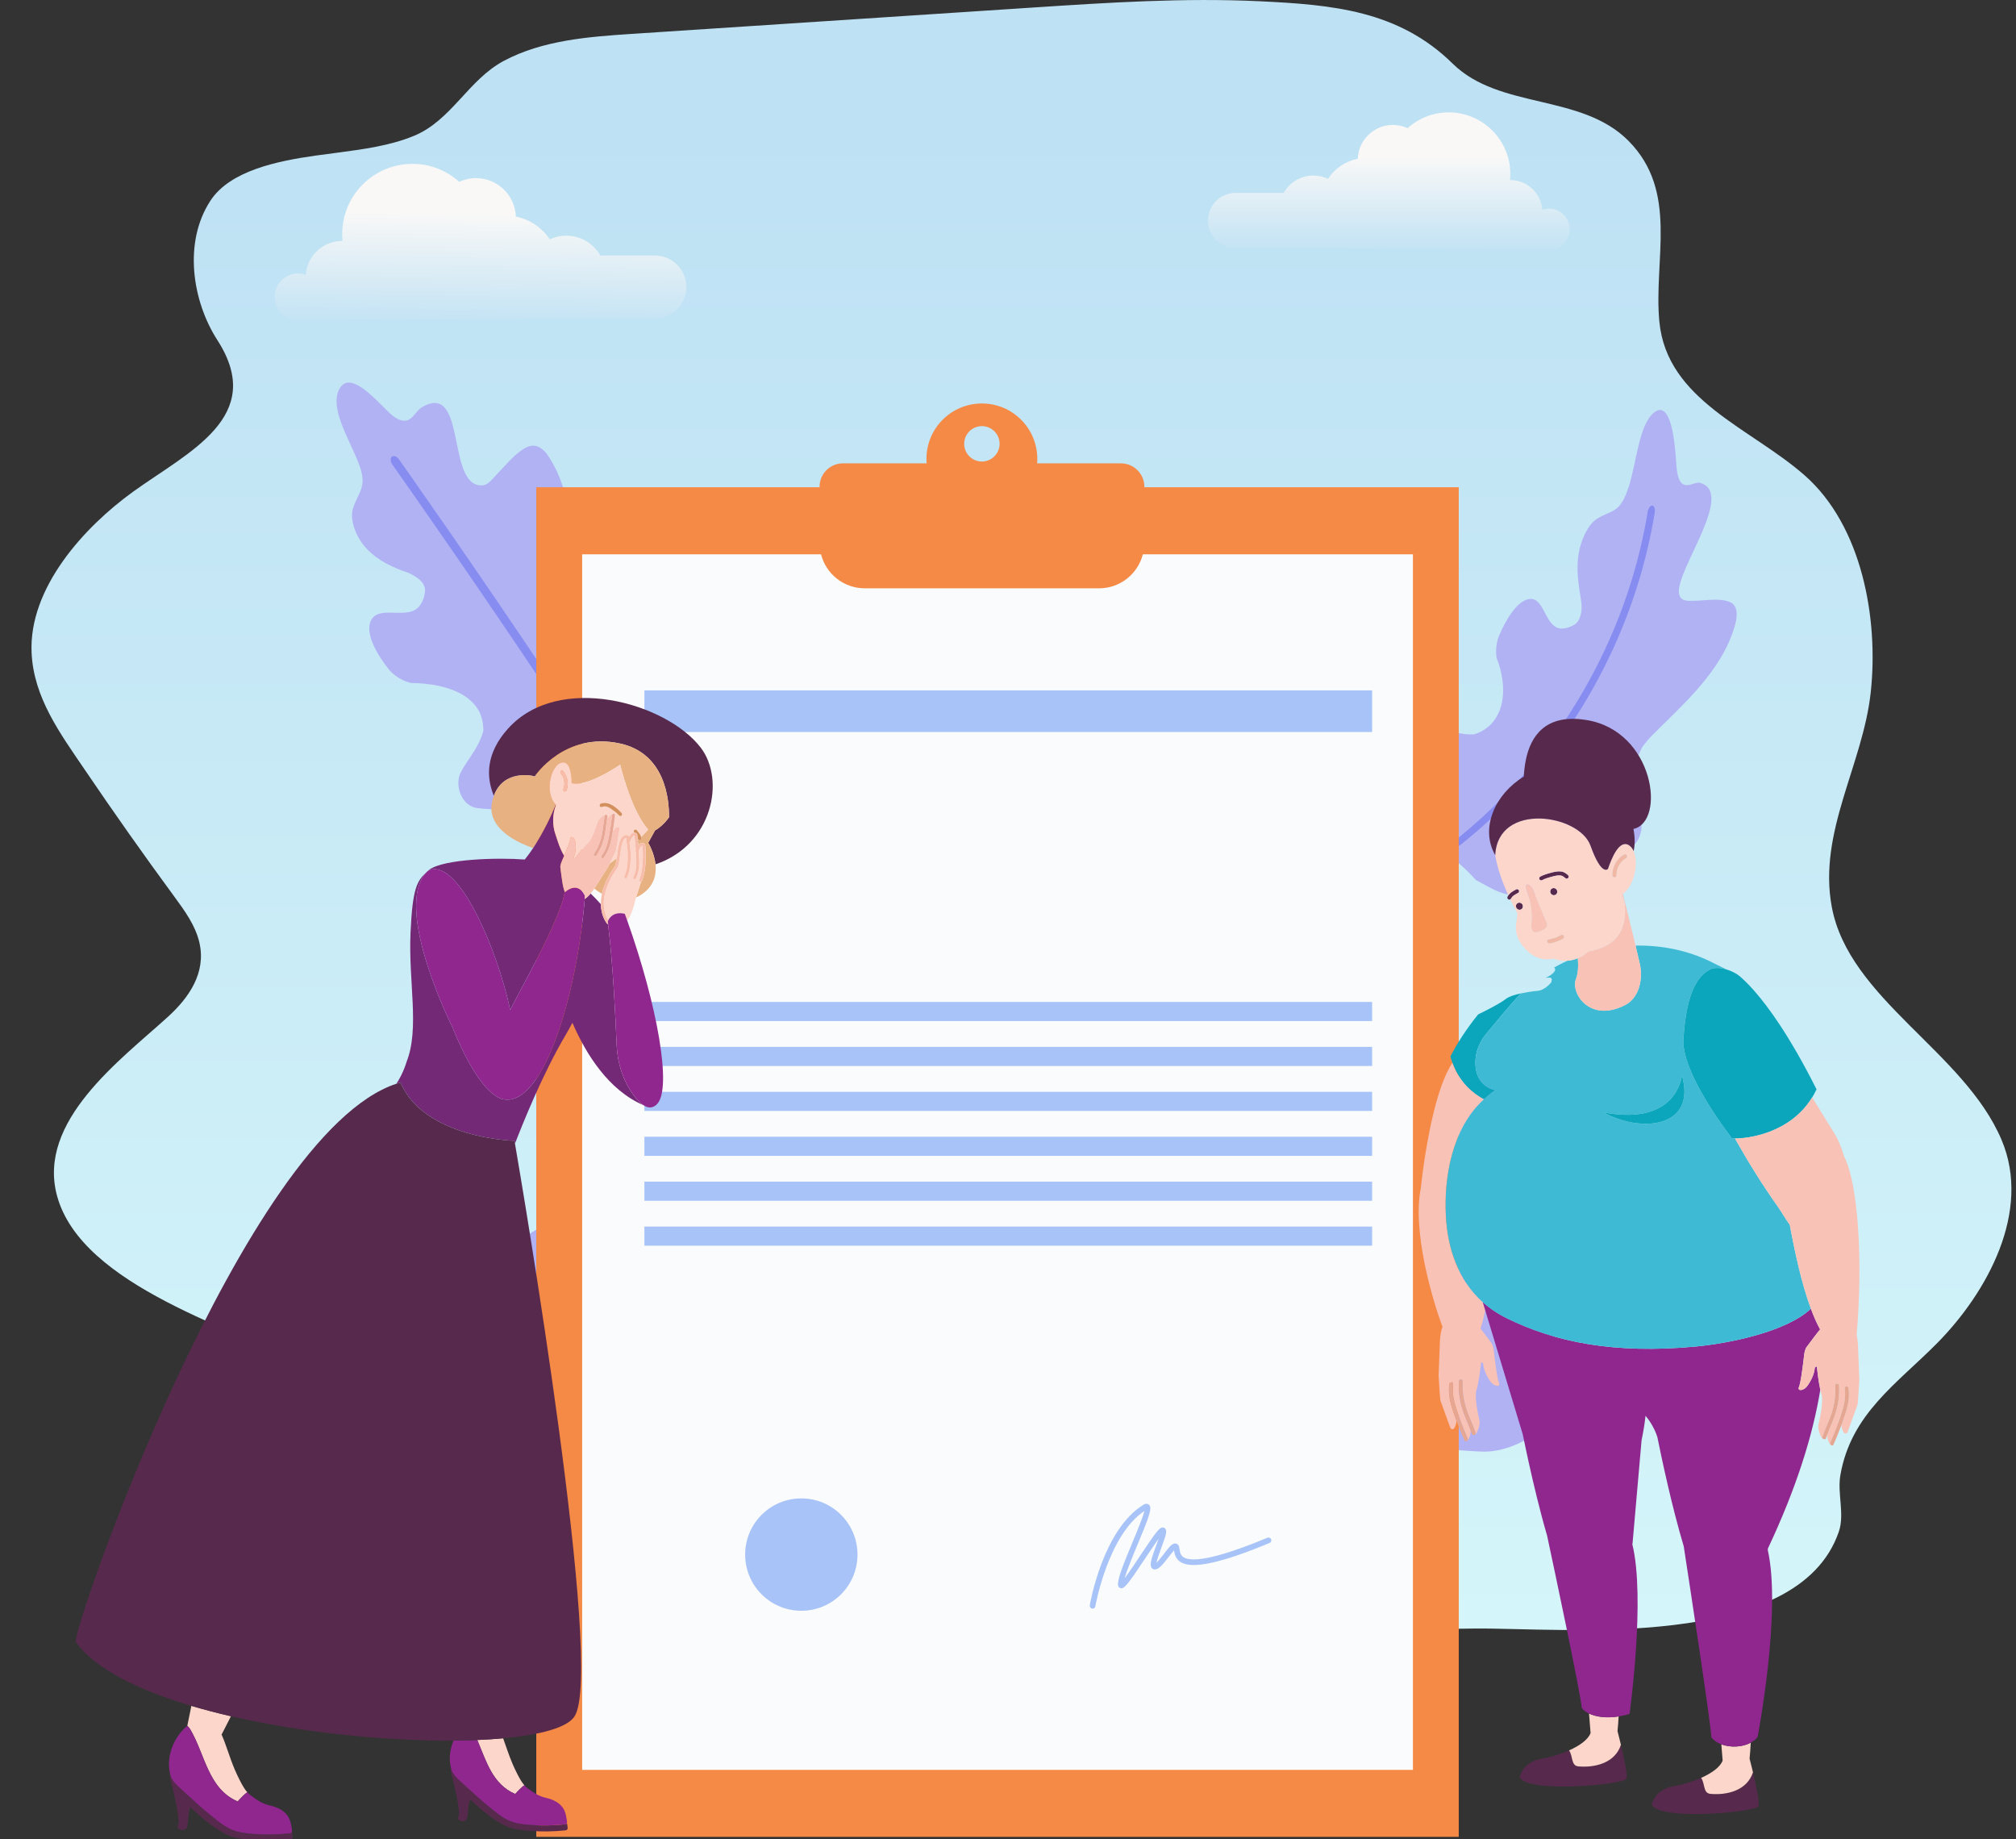 <?xml version="1.0" encoding="UTF-8" standalone="no"?>
<!DOCTYPE svg PUBLIC "-//W3C//DTD SVG 1.1//EN" "http://www.w3.org/Graphics/SVG/1.1/DTD/svg11.dtd">
<svg width="100%" height="100%" viewBox="0 0 421 384" version="1.1" xmlns="http://www.w3.org/2000/svg" xmlns:xlink="http://www.w3.org/1999/xlink" xml:space="preserve" xmlns:serif="http://www.serif.com/" style="fill-rule:evenodd;clip-rule:evenodd;stroke-linejoin:round;stroke-miterlimit:2;">
    <rect x="0" y="0" width="421" height="384" fill="#333333" stroke="none"/>
    <g id="BACKGROUND">
        <path d="M65.86,32.49C67.47,32.26 68.99,32.07 70.37,31.89C75.82,31.16 81.34,30.46 86.43,28.37C94.3,25.13 97.78,16.66 105.23,12.7C113.31,8.4 122.9,7.67 131.87,7.08C159.83,5.24 187.78,3.41 215.74,1.57C231.46,0.54 247.24,-0.49 263.01,0.26C278.26,0.99 292.05,2.16 303.38,13.3C313.17,22.92 330.21,19.46 340.08,29.41C350.61,40.03 345.29,54.18 346.52,67.13C348.09,83.62 365.64,89.35 376.9,99.28C388.86,109.82 392.32,129.16 390.67,144.5C389.04,159.65 379.64,173.69 382.52,189.29C386.08,208.6 410.2,219.55 418,238.02C424.3,252.94 414.97,269.88 404.5,280.46C396.13,288.91 386.57,295.16 384.33,307.94C383.65,311.82 385.25,316.1 384.01,319.76C375.45,344.97 326,339.83 307.98,340.01C246.51,340.65 185.05,347.41 123.67,342.72C105.85,341.36 83.05,343.99 81.96,321.64C80.99,301.79 86.65,296.47 65.58,285.74C49.64,277.62 17.09,268.6 11.92,249.7C7.65,234.08 25.18,221.29 35.04,212.32C39.46,208.31 43.07,203.11 41.65,196.84C40.83,193.23 38.56,190.14 36.37,187.15C29.97,178.44 23.74,169.61 17.68,160.67C12.61,153.2 7.04,145.71 6.6,136.32C5.96,122.74 17.6,110.02 27.78,102.67C39.35,94.33 55.7,87.02 45.41,71.04C40.12,62.83 38.27,50.6 43.93,41.92C48.04,35.61 57.98,33.61 65.87,32.49L65.86,32.49Z" style="fill:url(#_Linear1);fill-rule:nonzero;"/>
        <path d="M258.05,40.28L268.05,40.28C269.29,38.11 271.62,36.65 274.29,36.65C275.38,36.65 276.41,36.9 277.33,37.33C278.73,35.19 280.96,33.66 283.55,33.14C283.7,29.22 286.92,26.08 290.87,26.08C291.97,26.08 293.01,26.33 293.94,26.76C296.22,24.72 299.22,23.46 302.52,23.46C309.63,23.46 315.4,29.23 315.4,36.34C315.4,36.77 315.38,37.19 315.34,37.6L315.4,37.6C318.94,37.6 321.83,40.34 322.09,43.81C322.53,43.66 322.99,43.56 323.48,43.56C325.86,43.56 327.78,45.49 327.78,47.87C327.78,50.25 325.85,52.17 323.48,52.17L276.92,51.81L258.04,51.81C254.85,51.81 252.27,49.23 252.27,46.04C252.27,42.85 254.85,40.27 258.04,40.27L258.05,40.28Z" style="fill:url(#_Linear2);fill-rule:nonzero;"/>
        <path d="M136.75,53.34L125.37,53.34C123.96,50.88 121.31,49.21 118.27,49.21C117.03,49.21 115.86,49.49 114.81,49.99C113.21,47.56 110.68,45.81 107.73,45.22C107.56,40.76 103.9,37.19 99.39,37.19C98.14,37.19 96.96,37.47 95.89,37.96C93.3,35.63 89.88,34.21 86.12,34.21C78.02,34.21 71.46,40.78 71.46,48.87C71.46,49.36 71.49,49.83 71.53,50.31L71.46,50.31C67.43,50.31 64.14,53.43 63.84,57.38C63.34,57.21 62.82,57.1 62.26,57.1C59.55,57.1 57.36,59.29 57.36,62C57.36,64.71 59.55,66.9 62.26,66.9L115.26,66.49L136.75,66.49C140.38,66.49 143.32,63.55 143.32,59.92C143.32,56.29 140.38,53.35 136.75,53.35L136.75,53.34Z" style="fill:url(#_Linear3);fill-rule:nonzero;"/>
        <path d="M121.26,119.45C122.21,120.29 122.81,121.18 123.69,121.87C128.7,124.96 131.9,121.53 136.6,122.25C137.48,122.3 138.66,122.8 139.25,123.69C142.84,133.5 142.33,144.11 137.73,149.61C137.11,150.39 136.47,151.15 135.82,151.9C135.17,152.65 134.52,153.39 133.88,154.14C132.57,155.03 131.29,156.03 130.01,157.07C129.37,157.59 128.74,158.13 128.1,158.67C126.48,159.77 124.96,160.99 123.46,162.25C122.71,162.88 121.96,163.51 121.19,164.13C115.51,168.43 107.89,169.66 99.68,168.72C96.45,168.31 94.95,164.17 96.11,161.47C97.56,158.58 99.89,156.38 100.93,152.61C100.97,151.53 100.8,150.37 100.33,149.1C99.85,147.98 99.14,147.05 98.28,146.28C94.86,143.19 89.09,142.61 85.88,142.6C85.1,142.41 84.33,142.13 83.56,141.7C82.79,141.27 82.04,140.69 81.3,139.9C78.64,136.54 76.26,132.35 77.41,129.65C79.14,125.93 85.62,129.95 87.88,126.12C88.37,125.38 88.7,124.42 88.78,123.16C88.66,121.53 87.11,120.45 85.34,119.62C81.14,118.18 75.26,115.68 73.69,109.19C73.44,108.1 73.43,107.02 73.77,106.01C75,102.28 76.89,101.69 74.74,96.32C72.81,91.51 68.79,85.08 70.85,81.25C72.76,77.71 76.88,81.8 79.88,84.77C81.12,85.99 82.33,87.38 83.78,87.75C86.06,88.33 86.64,85.87 88.14,85C97.12,79.8 93.53,99.6 99.64,101.22C101.64,101.75 102.39,100.44 103.51,99.29C105.39,97.37 107.43,94.73 109.78,93.48C110.64,93.02 111.43,92.96 112.15,93.19C112.87,93.42 113.52,93.95 114.12,94.67C119.46,102.26 118.63,109.87 120.26,116.89C120.5,117.81 120.82,118.68 121.27,119.47L121.27,119.45L121.26,119.45Z" style="fill:rgb(177,178,243);fill-rule:nonzero;"/>
        <path d="M81.93,96.99C81.93,96.99 82.17,97.33 82.63,97.98C85.84,102.53 99.59,122.13 114.08,143.86C122.36,156.28 130.89,169.39 137.83,180.78C138.21,181.41 138.87,181.73 139.3,181.5C139.73,181.27 139.76,180.57 139.38,179.94C132.39,168.48 123.84,155.33 115.54,142.88C98.93,117.99 83.33,95.92 83.32,95.91C82.89,95.31 82.24,95.06 81.85,95.35C81.46,95.64 81.5,96.37 81.92,96.97L81.92,96.99L81.93,96.99Z" style="fill:rgb(135,140,240);fill-rule:nonzero;"/>
        <path d="M323.67,271.83C323.56,273.1 323.2,274.1 323.18,275.22C323.7,281.08 328.36,281.6 330.59,285.8C331.07,286.54 331.37,287.78 331.02,288.79C325.3,297.53 316.49,303.46 309.33,303.06C308.34,303.03 307.35,302.97 306.36,302.9C305.37,302.83 304.38,302.75 303.4,302.68C301.9,302.16 300.34,301.73 298.74,301.33C297.94,301.13 297.13,300.94 296.31,300.76C294.47,300.12 292.57,299.63 290.67,299.18C289.72,298.95 288.77,298.73 287.81,298.48C280.97,296.49 275.43,291.12 271.28,283.97C269.68,281.13 272.11,277.46 274.96,276.77C278.14,276.2 281.3,276.76 284.94,275.34C285.84,274.73 286.66,273.9 287.4,272.76C288.01,271.7 288.33,270.58 288.44,269.43C288.88,264.84 285.89,259.87 283.98,257.28C283.67,256.54 283.43,255.75 283.32,254.88C283.21,254.01 283.22,253.06 283.41,251.99C284.51,247.85 286.46,243.43 289.31,242.75C293.33,241.91 293.98,249.52 298.4,249.03C299.29,248.98 300.25,248.67 301.31,247.98C302.54,246.91 302.49,245.03 302.09,243.11C300.74,238.88 299.23,232.67 303.49,227.54C304.21,226.68 305.08,226.04 306.09,225.7C309.82,224.46 311.42,225.62 314.43,220.69C317.14,216.26 319.89,209.2 324.19,208.57C328.17,207.98 327.35,213.73 326.77,217.91C326.53,219.63 326.14,221.44 326.71,222.82C327.61,224.99 329.93,223.99 331.53,224.67C341.07,228.76 323.05,237.72 325.4,243.58C326.17,245.5 327.67,245.32 329.26,245.53C331.93,245.89 335.26,245.95 337.67,247.09C338.55,247.51 339.07,248.1 339.32,248.81C339.57,249.53 339.54,250.36 339.31,251.27C336.42,260.08 329.82,263.97 325.17,269.47C324.58,270.21 324.07,270.99 323.7,271.82L323.67,271.82L323.67,271.83Z" style="fill:rgb(177,178,243);fill-rule:nonzero;"/>
        <path d="M318.17,226.87C318.17,226.87 318.04,227.27 317.79,228.03C316.05,233.32 308.56,256.06 299.8,280.67C294.79,294.73 289.38,309.41 284.39,321.78C284.11,322.46 284.25,323.18 284.69,323.39C285.13,323.6 285.71,323.21 285.99,322.52C291.01,310.07 296.44,295.35 301.46,281.26C311.49,253.07 319.86,227.37 319.87,227.36C320.1,226.66 319.91,225.98 319.44,225.85C318.97,225.72 318.41,226.18 318.18,226.88L318.17,226.87Z" style="fill:rgb(135,140,240);fill-rule:nonzero;"/>
        <path d="M342.87,156.11C342.29,157.54 341.56,158.65 341.07,159.91C339.1,166.54 342.77,167.79 342.79,172.65C342.79,173.52 342.43,175.03 341.51,176.15C334.53,182.5 322.29,189.89 312.89,186.15C312.09,185.83 311.28,185.39 310.5,184.98C309.72,184.57 308.95,184.15 308.19,183.73C307.32,182.72 306.33,181.75 305.29,180.81C304.77,180.34 304.17,179.87 303.71,179.39C302.64,178.3 301.45,176.98 300.24,175.84C299.63,175.27 299,174.7 298.43,174.11C293.89,169.37 293.57,161.91 293.47,155.87C293.42,153.15 296.88,151.05 299.3,151.5C301.95,151.99 304.33,153.55 307.86,153.31C308.83,153.02 309.87,152.51 310.86,151.68C311.75,150.93 312.42,149.95 312.9,148.95C314.81,144.92 313.57,139.91 312.53,137.34C312.43,136.65 312.39,135.92 312.47,135.15C312.55,134.38 312.71,133.51 313.07,132.67C314.5,129.31 316.79,125.52 319.25,125.08C322.68,124.46 322.54,131.42 326.32,131.23C327.07,131.19 327.97,130.94 328.99,130.28C330.2,129.25 330.46,127.27 330.2,125.52C329.62,121.6 328.27,115.82 331.6,110.36C332.16,109.44 332.85,108.69 333.68,108.2C336.74,106.38 338.35,107.24 340.16,101.51C341.79,96.38 342.31,88.37 345.54,86.04C348.53,83.88 349.54,90.23 349.92,94.94C350.08,96.88 350.07,98.96 350.76,100.3C351.85,102.4 353.82,100.46 355.08,100.83C362.38,102.93 350.01,118.99 350.61,123.83C350.84,125.64 352.5,125.46 353.89,125.43C356.24,125.39 359.2,124.81 361.27,125.7C362.03,126.03 362.45,126.65 362.6,127.48C362.75,128.32 362.65,129.38 362.32,130.54C359.64,140.01 351.69,146.85 345.06,153.49C344.26,154.29 343.52,155.19 342.86,156.12L342.87,156.11Z" style="fill:rgb(177,178,243);fill-rule:nonzero;"/>
        <path d="M344.07,106.96C344.07,106.96 344,107.41 343.85,108.26C340.26,128.47 330.97,147.1 318.01,161.96C307.48,174.03 293.99,184.01 278.59,190.49C277.81,190.82 277.28,191.39 277.4,191.78C277.53,192.17 278.29,192.23 279.07,191.89C294.6,185.09 308.21,175.43 319.15,162.9C332.59,147.51 342.13,128.04 345.55,107.06C345.68,106.26 345.44,105.59 345.03,105.56C344.62,105.53 344.19,106.15 344.06,106.94L344.06,106.96L344.07,106.96Z" style="fill:rgb(135,140,240);fill-rule:nonzero;"/>
    </g>
    <g id="OBJECTS">
        <path d="M97.4,319.67L96.3,322.78L96.29,322.78L97.4,319.67Z" style="fill:rgb(154,213,226);fill-rule:nonzero;"/>
        <path d="M84.05,319.54L85.03,322.34L84.04,319.54C84.04,319.54 84.04,319.53 84.04,319.54L84.05,319.54Z" style="fill:rgb(154,213,226);fill-rule:nonzero;"/>
        <path d="M97.4,319.67L120.87,253.26C120.69,253.85 120.54,254.45 120.47,255.06L120.47,255.09L97.43,319.68L97.41,319.68L97.4,319.67Z" style="fill:rgb(154,213,226);fill-rule:nonzero;"/>
        <path d="M60.62,253.26L84.05,319.54L61.04,255.01C61.04,255.01 61.04,255 61.03,254.98C60.95,254.39 60.81,253.82 60.64,253.26L60.62,253.26Z" style="fill:rgb(154,213,226);fill-rule:nonzero;"/>
        <path d="M96.14,323.2L96.27,322.85L96.16,323.2L96.14,323.2Z" style="fill:rgb(154,213,226);fill-rule:nonzero;"/>
        <path d="M96.29,322.78L96.29,322.85L96.15,323.2C95.97,323.07 95.78,322.94 95.6,322.78L96.29,322.78Z" style="fill:rgb(154,213,226);fill-rule:nonzero;"/>
        <path d="M121.13,253.18L120.46,255.06C120.54,254.45 120.68,253.85 120.86,253.26C120.95,253.23 121.03,253.21 121.12,253.18L121.13,253.18Z" style="fill:rgb(154,213,226);fill-rule:nonzero;"/>
        <path d="M120.45,255.08L97.42,319.67L97.41,319.67L120.45,255.08Z" style="fill:rgb(154,213,226);fill-rule:nonzero;"/>
        <path d="M114.3,322.78C114.4,322.91 114.46,323.05 114.46,323.2C114.46,323.47 114.28,323.73 113.91,323.97L114.3,322.78Z" style="fill:rgb(154,213,226);fill-rule:nonzero;"/>
        <path d="M113.91,323.98L102.47,358.69C101.84,360.62 100.04,361.91 98.02,361.91L80.02,361.91C78,361.91 76.2,360.62 75.57,358.69L64.13,323.98C66.56,325.68 76.78,326.95 89.02,326.95C101.26,326.95 111.48,325.67 113.91,323.98Z" style="fill:rgb(96,107,241);fill-rule:nonzero;"/>
        <path d="M123.07,267.3C121.02,263.69 119.78,259.19 120.45,255.08L97.43,319.67L96.32,322.79L96.29,322.86L96.17,323.21C97.75,323.34 99.5,323.21 101.13,322.79C102.86,322.33 104.47,321.55 105.6,320.36C106.16,319.79 106.62,319.11 106.9,318.33C107.8,315.94 107.73,313.22 108.96,310.99C111.2,306.87 117.02,305.73 119.25,301.6C120.97,298.43 120.05,294.56 119.2,291.06C118.35,287.56 117.7,283.56 119.8,280.64C121.55,278.23 124.95,276.91 125.51,274C125.98,271.61 124.27,269.43 123.07,267.32L123.07,267.3Z" style="fill:rgb(177,178,243);fill-rule:nonzero;"/>
        <path d="M97.41,319.67L96.3,322.78L97.4,319.67L97.41,319.67Z" style="fill:rgb(154,213,226);fill-rule:nonzero;"/>
        <path d="M96.3,322.78L96.27,322.85L96.29,322.78L96.3,322.78Z" style="fill:rgb(154,213,226);fill-rule:nonzero;"/>
        <path d="M85.34,323.2L85.2,322.78L85.89,322.78C85.72,322.94 85.52,323.07 85.34,323.2Z" style="fill:rgb(154,213,226);fill-rule:nonzero;"/>
        <path d="M105.59,320.36C104.46,321.55 102.85,322.33 101.12,322.79C99.49,323.21 97.74,323.34 96.16,323.21C95.98,323.08 95.79,322.95 95.61,322.79C94.49,321.92 93.52,320.78 92.74,319.5C91.53,319.47 90.3,319.46 89.04,319.46L88.81,319.46C88.03,320.75 87.05,321.9 85.91,322.79C85.74,322.95 85.54,323.08 85.36,323.21C83.77,323.34 82.02,323.22 80.39,322.79C78.49,322.29 76.75,321.39 75.6,320.02C69.16,320.62 64.64,321.62 63.76,322.79L64.15,323.98C66.58,325.69 76.8,326.97 89.04,326.97C101.28,326.97 111.5,325.69 113.93,324L114.32,322.8C113.59,321.83 110.35,320.99 105.61,320.37L105.59,320.36Z" style="fill:rgb(17,43,70);fill-rule:nonzero;"/>
        <path d="M63.74,322.78L64.13,323.97C63.76,323.74 63.58,323.47 63.58,323.2C63.58,323.06 63.63,322.91 63.74,322.78Z" style="fill:rgb(154,213,226);fill-rule:nonzero;"/>
        <path d="M61.01,254.98L60.37,253.18C60.45,253.21 60.54,253.23 60.62,253.26C60.79,253.82 60.93,254.39 61.01,254.98Z" style="fill:rgb(154,213,226);fill-rule:nonzero;"/>
        <path d="M89.78,308.44C88.96,306.86 87.76,305.43 87.42,303.69C87.11,302.1 87.55,300.48 87.84,298.89C89.04,292.02 86.78,284.48 81.54,279.88C80.41,278.89 79.13,278 78.41,276.68C77.72,275.38 77.67,273.84 77.64,272.36C77.56,269.4 77.46,266.35 76.26,263.65C74.93,260.65 72.36,258.34 69.52,256.74C66.74,255.17 63.68,254.21 60.64,253.26C60.56,253.23 60.47,253.21 60.39,253.18L61.04,255.01C61.73,259.14 60.49,263.68 58.44,267.31C57.24,269.42 55.53,271.6 55.99,273.99C56.55,276.9 59.97,278.22 61.7,280.63C63.8,283.55 63.16,287.56 62.31,291.05C61.46,294.55 60.54,298.42 62.24,301.59C64.48,305.73 70.29,306.86 72.55,310.98C73.78,313.21 73.71,315.94 74.6,318.32C74.83,318.95 75.17,319.51 75.59,320.02C76.74,321.39 78.47,322.29 80.38,322.79C82.01,323.22 83.76,323.34 85.35,323.21C85.53,323.08 85.73,322.95 85.9,322.79C87.03,321.9 88.01,320.75 88.8,319.46C90.03,317.41 90.76,315 90.76,312.69C90.76,311.19 90.46,309.73 89.79,308.44L89.78,308.44ZM85.03,322.35L84.33,320.36L84.76,321.56L85.04,322.35L85.03,322.35Z" style="fill:rgb(177,178,243);fill-rule:nonzero;"/>
        <path d="M120.86,253.26C117.82,254.21 114.76,255.18 111.99,256.74C109.13,258.34 106.58,260.65 105.25,263.65C104.05,266.35 103.93,269.4 103.87,272.36C103.83,273.83 103.79,275.37 103.09,276.68C102.39,278 101.09,278.88 99.97,279.88C94.71,284.47 92.46,292.01 93.67,298.89C93.94,300.48 94.4,302.1 94.09,303.69C93.75,305.42 92.54,306.86 91.73,308.44C91.06,309.74 90.75,311.19 90.75,312.69C90.75,315.01 91.49,317.44 92.73,319.5C93.51,320.78 94.48,321.91 95.6,322.79C95.78,322.95 95.97,323.08 96.15,323.21L121.13,253.19C121.04,253.22 120.96,253.24 120.87,253.27L120.86,253.26Z" style="fill:rgb(177,178,243);fill-rule:nonzero;"/>
        <path d="M85.81,323.04L85.67,322.62L85.67,322.6L85.5,322.16L84.52,319.36L61.09,253.08C61,252.83 60.72,252.69 60.47,252.78C60.22,252.87 60.08,253.15 60.17,253.4L83.6,319.68L84.58,322.48L84.75,322.93L84.89,323.34C84.98,323.6 85.26,323.73 85.51,323.64C85.77,323.55 85.9,323.27 85.81,323.02L85.81,323.04Z" style="fill:rgb(135,140,240);fill-rule:nonzero;"/>
        <path d="M96.6,323.37L96.73,323.02L96.75,322.94L96.75,322.91L97.85,319.83L121.32,253.42L121.35,253.33C121.43,253.07 121.29,252.8 121.03,252.71C120.77,252.63 120.5,252.77 120.41,253.03L120.39,253.11L96.93,319.51L95.82,322.63L95.8,322.7L95.8,322.73L95.68,323.04C95.59,323.29 95.71,323.57 95.97,323.67C96.22,323.76 96.5,323.63 96.6,323.38L96.6,323.37Z" style="fill:rgb(135,140,240);fill-rule:nonzero;"/>
        <path d="M205.05,84.24C198.65,84.24 193.47,89.42 193.47,95.81C193.47,102.2 198.65,107.39 205.05,107.39C211.45,107.39 216.62,102.2 216.62,95.81C216.62,89.42 211.44,84.24 205.05,84.24ZM205.05,96.36C203,96.36 201.35,94.7 201.35,92.66C201.35,90.62 203.01,88.97 205.05,88.97C207.09,88.97 208.75,90.63 208.75,92.66C208.75,94.69 207.08,96.36 205.05,96.36Z" style="fill:rgb(245,137,70);fill-rule:nonzero;"/>
        <rect x="111.99" y="101.73" width="192.64" height="281.77" style="fill:rgb(245,137,70);fill-rule:nonzero;"/>
        <rect x="121.57" y="115.73" width="173.49" height="253.79" style="fill:rgb(249,251,252);fill-rule:nonzero;"/>
        <path d="M238.66,115.73C237.62,119.81 233.91,122.83 229.52,122.83L180.6,122.83C176.19,122.83 172.49,119.82 171.46,115.73C171.25,114.97 171.15,114.19 171.15,113.37L171.15,101.63C171.15,98.93 173.33,96.74 176.04,96.74L234.09,96.74C235.88,96.74 237.44,97.71 238.3,99.14C238.73,99.87 238.98,100.72 238.98,101.63L238.98,113.37C238.98,114.19 238.88,114.97 238.67,115.73L238.66,115.73Z" style="fill:rgb(245,137,70);fill-rule:nonzero;"/>
        <rect x="134.57" y="144.14" width="151.97" height="8.69" style="fill:rgb(168,195,247);"/>
        <rect x="134.57" y="209.19" width="151.97" height="3.99" style="fill:rgb(168,195,247);"/>
        <rect x="134.57" y="218.57" width="151.97" height="3.99" style="fill:rgb(168,195,247);"/>
        <rect x="134.57" y="227.95" width="151.97" height="3.99" style="fill:rgb(168,195,247);"/>
        <rect x="134.57" y="237.33" width="151.97" height="3.99" style="fill:rgb(168,195,247);"/>
        <rect x="134.57" y="246.71" width="151.97" height="3.99" style="fill:rgb(168,195,247);"/>
        <rect x="134.57" y="256.09" width="151.97" height="3.99" style="fill:rgb(168,195,247);"/>
        <path d="M179.07,324.57C179.07,331.05 173.82,336.3 167.34,336.3C160.86,336.3 155.61,331.05 155.61,324.57C155.61,318.09 160.86,312.84 167.34,312.84C173.82,312.84 179.07,318.09 179.07,324.57Z" style="fill:rgb(168,195,247);fill-rule:nonzero;"/>
        <path d="M228.16,335.84L228.06,335.84C227.74,335.79 227.53,335.48 227.58,335.16C227.69,334.52 230.36,319.35 238.77,314.18C239.37,313.81 239.75,314 239.92,314.15C240.66,314.78 240.1,316.39 237.56,322.47C236.55,324.89 235.35,327.76 234.86,329.51C235.76,328.34 237.1,326.32 238.16,324.72C241.49,319.72 242.14,318.91 242.79,318.91C243.03,318.91 243.25,319.02 243.38,319.22C243.73,319.73 243.47,320.58 242.55,323.07C242.2,324.02 241.66,325.49 241.5,326.27C241.98,325.84 242.68,324.92 243.1,324.37C244.25,322.87 244.84,322.15 245.53,322.26C245.67,322.28 246.03,322.38 246.19,322.85C246.26,323.04 246.29,323.26 246.33,323.49C246.42,324.09 246.52,324.77 247.25,325.18C248.71,326 252.92,325.96 264.68,321.05C264.98,320.93 265.32,321.07 265.45,321.37C265.57,321.67 265.43,322.01 265.13,322.14C255.2,326.28 249.16,327.61 246.67,326.21C245.46,325.53 245.28,324.38 245.17,323.69C244.84,324.04 244.37,324.65 244.03,325.09C242.76,326.75 241.92,327.74 241.07,327.67C240.81,327.65 240.59,327.51 240.45,327.29C240.04,326.65 240.45,325.39 241.45,322.66C241.61,322.22 241.8,321.72 241.96,321.26C241.15,322.37 240.04,324.03 239.14,325.38C235.41,330.98 234.74,331.79 233.99,331.58C233.87,331.55 233.5,331.4 233.47,330.86C233.4,329.55 234.62,326.51 236.49,322.03C237.44,319.75 238.69,316.76 238.99,315.45C231.34,320.59 228.77,335.22 228.74,335.37C228.69,335.66 228.44,335.86 228.16,335.86L228.16,335.84Z" style="fill:rgb(168,195,247);fill-rule:nonzero;"/>
        <g transform="matrix(0.569,0,0,0.569,-7.005,125.351)">
            <g transform="matrix(0.556,0,0,0.556,-97.541,-581.181)">
                <path d="M321.217,1788C321.972,1788.67 322.619,1789.46 323.122,1790.26C332.978,1806.9 334.908,1829.55 354.476,1837.93C355.815,1836.38 359.04,1832.92 360.817,1831.88C358.006,1828.88 354.311,1821.02 352.581,1816.98C349.106,1808.87 347.03,1800.97 343.844,1793.79L350.034,1781.69C341.024,1779.61 332.274,1777.33 323.903,1774.84L321.217,1788Z" style="fill:rgb(252,214,202);fill-rule:nonzero;"/>
            </g>
            <g transform="matrix(0.556,0,0,0.556,-97.541,-581.181)">
                <path d="M532.897,1129.93C518.067,1146.42 518.491,1162 523.554,1174.24C529.903,1156.81 549.036,1160.73 550.556,1161.49C550.556,1161.49 570.205,1131.61 607.046,1139.79C636.783,1146.4 639.317,1176.87 639.188,1188.38C636.774,1191.91 633.639,1194.89 629.933,1197.13L625.467,1205.29C625.467,1205.29 629.426,1211.7 630.263,1219.48C667.913,1206.81 676.568,1163.73 660.017,1142.33C637.157,1112.77 566.35,1092.75 532.897,1129.93Z" style="fill:rgb(87,42,77);fill-rule:nonzero;"/>
            </g>
            <g transform="matrix(0.556,0,0,0.556,-97.541,-581.181)">
                <path d="M570.059,1853.09C562.449,1853.87 554.787,1853.97 547.156,1853.4C542.314,1853.04 537.414,1852.38 532.9,1850.25C528.233,1848.04 524.052,1844.38 520.046,1841.15C514.852,1836.96 509.981,1832.4 505.045,1827.93C503.368,1826.41 501.7,1824.87 500.041,1823.33C498.687,1822.07 496.418,1819.48 495.788,1817.66C495.459,1816.71 495.217,1815.74 495.013,1814.77C495.043,1817.55 495.45,1820.28 496.335,1822.84C496.343,1822.86 496.358,1822.88 496.366,1822.9C496.85,1824.84 501.844,1845.04 500.229,1847.74C498.533,1850.58 504.266,1852.42 505.72,1849.38C506.773,1847.19 506.287,1839.71 507.993,1836.67C511.19,1839.63 514.289,1842.49 517.873,1845.38C521.88,1848.61 526.929,1851.98 531.596,1854.18C536.109,1856.32 542.729,1856.98 547.57,1857.34C555.201,1857.92 562.864,1857.81 570.474,1857.03C571.094,1856.97 571.807,1856.84 572.124,1856.2C572.368,1855.72 572.289,1855.11 572.204,1854.55C572.075,1853.72 571.935,1852.89 571.776,1852.06C571.755,1852.13 571.742,1852.2 571.71,1852.26C571.392,1852.89 570.68,1853.02 570.059,1853.09Z" style="fill:rgb(87,42,77);fill-rule:nonzero;"/>
            </g>
            <g transform="matrix(0.556,0,0,0.556,-97.541,-581.181)">
                <path d="M537.686,1833.02C538.961,1831.54 542.033,1828.25 543.726,1827.26C541.048,1824.4 537.529,1816.92 535.882,1813.07C533.404,1807.29 531.674,1801.61 529.688,1796.25C524.317,1796.75 518.61,1797.12 512.617,1797.37C518.559,1811.34 522.669,1826.59 537.686,1833.02Z" style="fill:rgb(252,214,202);fill-rule:nonzero;"/>
            </g>
            <g transform="matrix(0.556,0,0,0.556,-97.541,-581.181)">
                <path d="M537.686,1833.02C522.669,1826.59 518.559,1811.34 512.617,1797.37C507.587,1797.58 502.357,1797.7 496.962,1797.74C494.671,1803.13 493.83,1809.12 495.013,1814.77C495.217,1815.74 495.459,1816.71 495.788,1817.66C496.418,1819.48 498.687,1822.07 500.041,1823.33C501.7,1824.87 503.368,1826.41 505.045,1827.93C509.981,1832.4 514.852,1836.96 520.046,1841.15C524.052,1844.38 528.233,1848.04 532.9,1850.25C537.414,1852.38 542.314,1853.04 547.156,1853.4C554.787,1853.97 562.449,1853.87 570.059,1853.09C570.68,1853.02 571.392,1852.89 571.71,1852.26C571.742,1852.2 571.755,1852.13 571.776,1852.06C571.919,1851.61 571.864,1851.09 571.789,1850.61C571.437,1848.33 571.072,1846.01 570.148,1843.96C567.86,1838.89 562.746,1836.65 557.979,1835.56C553.213,1834.47 549.698,1832.14 545.624,1829C544.948,1828.48 544.318,1827.89 543.726,1827.26C542.033,1828.25 538.961,1831.54 537.686,1833.02Z" style="fill:rgb(143,39,143);fill-rule:nonzero;"/>
            </g>
            <g transform="matrix(0.556,0,0,0.556,-97.541,-581.181)">
                <path d="M388.467,1859C380.477,1859.82 372.431,1859.93 364.419,1859.32C359.335,1858.94 354.189,1858.26 349.45,1856.01C344.55,1853.7 340.161,1849.85 335.955,1846.46C330.5,1842.07 325.386,1837.28 320.203,1832.58C318.442,1830.98 316.69,1829.37 314.95,1827.75C313.528,1826.43 311.144,1823.71 310.483,1821.8C310.138,1820.8 309.883,1819.79 309.669,1818.76C309.701,1821.68 310.128,1824.55 311.058,1827.23C311.066,1827.26 311.081,1827.28 311.09,1827.3C311.598,1829.34 316.842,1850.55 315.146,1853.39C313.366,1856.37 319.385,1858.29 320.911,1855.11C322.017,1852.8 321.507,1844.95 323.298,1841.75C326.655,1844.87 329.911,1847.87 333.673,1850.9C337.879,1854.29 343.181,1857.83 348.081,1860.15C352.82,1862.39 359.77,1863.09 364.854,1863.47C372.867,1864.07 380.913,1863.96 388.902,1863.14C389.554,1863.07 390.302,1862.93 390.636,1862.27C390.892,1861.76 390.809,1861.12 390.719,1860.54C390.584,1859.66 390.436,1858.79 390.27,1857.92C390.247,1857.99 390.234,1858.06 390.201,1858.13C389.866,1858.79 389.119,1858.93 388.467,1859Z" style="fill:rgb(87,42,77);fill-rule:nonzero;"/>
            </g>
            <g transform="matrix(0.556,0,0,0.556,-97.541,-581.181)">
                <path d="M354.476,1837.93C334.908,1829.55 332.978,1806.9 323.122,1790.26C322.619,1789.46 321.972,1788.67 321.217,1788C312.587,1795.09 307.324,1807.57 309.669,1818.76C309.883,1819.79 310.138,1820.8 310.483,1821.8C311.144,1823.71 313.528,1826.43 314.95,1827.75C316.69,1829.37 318.442,1830.98 320.203,1832.58C325.386,1837.28 330.5,1842.07 335.955,1846.46C340.161,1849.85 344.55,1853.7 349.45,1856.01C354.189,1858.26 359.335,1858.94 364.419,1859.32C372.431,1859.93 380.477,1859.82 388.467,1859C389.119,1858.93 389.866,1858.79 390.201,1858.13C390.234,1858.06 390.247,1857.99 390.27,1857.92C390.42,1857.45 390.362,1856.9 390.284,1856.39C389.914,1854 389.531,1851.56 388.561,1849.41C386.159,1844.09 380.788,1841.74 375.783,1840.59C370.779,1839.45 367.088,1837 362.811,1833.7C362.101,1833.16 361.439,1832.54 360.817,1831.88C359.04,1832.92 355.815,1836.38 354.476,1837.93Z" style="fill:rgb(143,39,143);fill-rule:nonzero;"/>
            </g>
            <g transform="matrix(0.556,0,0,0.556,-97.541,-581.181)">
                <path d="M615.89,1223.02L615.685,1223.74C615.755,1223.5 615.824,1223.26 615.89,1223.02Z" style="fill:rgb(232,177,130);fill-rule:nonzero;"/>
            </g>
            <g transform="matrix(0.556,0,0,0.556,-97.541,-581.181)">
                <path d="M629.933,1197.13C633.639,1194.89 636.774,1191.91 639.188,1188.38C639.317,1176.87 636.783,1146.4 607.046,1139.79C570.205,1131.61 550.556,1161.49 550.556,1161.49C549.036,1160.73 529.903,1156.81 523.554,1174.24C523.06,1175.59 522.635,1177.06 522.31,1178.68C518.831,1196.07 539.777,1205.4 549.49,1208.75C556.778,1197.8 562.018,1186.06 564.474,1180.08C556.743,1172.33 561.082,1153.68 568.584,1152.3C573.797,1151.34 574.844,1159.79 574.93,1165.93C584.321,1168.21 601.198,1157.61 606.926,1153.75C609.399,1163.52 615.78,1185.53 625.404,1196.57C623.938,1198.22 622.392,1199.85 620.784,1201.46C620.866,1201.79 620.924,1202.12 620.921,1202.47C620.914,1203.6 619.575,1203.86 618.943,1203.26C618.83,1203.37 618.716,1203.48 618.602,1203.59C618.704,1204.61 618.808,1205.74 618.908,1206.93C619.57,1206.09 620.277,1205.6 621.039,1205.45C622.311,1205.19 623.13,1206 623.219,1206.09L623.433,1206.31L623.477,1206.62C623.87,1209.4 624.097,1216.02 623.335,1222.14C623.34,1222.51 623.302,1222.89 623.199,1223.25L623.172,1223.33C622.786,1225.94 622.21,1228.41 621.367,1230.38C621.25,1230.65 621.021,1230.84 620.757,1230.92L617.441,1241.33C618.474,1240.87 619.513,1240.33 620.555,1239.68C629.34,1234.14 630.995,1226.28 630.263,1219.48C629.426,1211.7 625.467,1205.29 625.467,1205.29L629.933,1197.13Z" style="fill:rgb(232,177,130);fill-rule:nonzero;"/>
            </g>
            <g transform="matrix(0.556,0,0,0.556,-97.541,-581.181)">
                <path d="M590.239,1234.84C590.11,1235.05 589.983,1235.25 589.855,1235.45C591.326,1236.64 593.026,1237.87 594.916,1238.99C596.419,1232.02 600.051,1225.59 603.383,1220.82L603.413,1220.78C603.968,1220.07 604.343,1217.88 604.677,1215.45C603.125,1216.64 601.571,1217.81 600.025,1218.93C599.349,1220.29 598.843,1221.3 598.779,1221.41L590.239,1234.84Z" style="fill:rgb(232,177,130);fill-rule:nonzero;"/>
            </g>
            <g transform="matrix(0.556,0,0,0.556,-97.541,-581.181)">
                <path d="M615.624,1371.52C608.9,1362.24 605.12,1350.73 604.623,1338.8C603.846,1320.09 602.195,1285.63 599.092,1260.04L598.995,1258.98C598.769,1258.95 598.548,1258.87 598.384,1258.68C598.257,1258.55 595.269,1255.19 594.422,1248.78C594.416,1248.73 594.415,1248.68 594.409,1248.63C594.266,1247.74 594.197,1246.79 594.201,1245.81C592.206,1243.51 589.868,1241.08 587.465,1238.74C586.108,1240.36 584.8,1241.51 583.566,1242.3C578.155,1307.05 556.699,1375.43 532.237,1374.77C531.15,1374.79 530.061,1374.64 528.974,1374.32C528.965,1374.32 528.955,1374.31 528.946,1374.31C528.556,1374.2 528.165,1374.05 527.776,1373.9C527.702,1373.87 527.623,1373.84 527.55,1373.81C511.544,1367.11 496.452,1327.47 496.452,1327.47C496.452,1327.47 456.558,1248.17 479.227,1224.56C473.06,1230.22 469.858,1234.59 468.554,1264.7C467.135,1297.46 474.643,1327.6 466.003,1349.68C465.995,1349.68 464.084,1356.83 459.259,1364.25C460.146,1363.96 461.033,1363.68 461.917,1363.44C477.691,1400.55 537.184,1401.92 537.184,1401.92C537.184,1401.92 537.297,1402.57 537.507,1403.79C542.698,1390.4 555.56,1358.2 570.898,1332.17C572.476,1329.49 573.979,1326.78 575.425,1324.06C584.24,1344.41 599.062,1368.39 622.253,1378.4C619.963,1376.89 617.707,1374.39 615.624,1371.52Z" style="fill:rgb(115,41,117);fill-rule:nonzero;"/>
            </g>
            <g transform="matrix(0.556,0,0,0.556,-97.541,-581.181)">
                <path d="M534.352,1315.59C544.719,1295.21 561.673,1265.99 569.105,1243.27C570.123,1239.02 570.311,1237.99 570.311,1237.99C570.311,1237.99 570.376,1237.93 570.49,1237.83C568.998,1234.61 568.383,1228.5 567.425,1221.14C567.663,1219.25 568.044,1218.32 568.593,1217.06C568.975,1216.18 569.459,1215.05 569.978,1213.82C566.885,1208.61 565.793,1204.23 564.227,1199.66C562.126,1193.53 562.199,1186.84 564.449,1180.71C564.505,1180.56 564.569,1180.39 564.626,1180.23C564.574,1180.18 564.526,1180.13 564.474,1180.08C562.018,1186.06 556.778,1197.8 549.49,1208.75C547.765,1211.34 545.929,1213.89 543.985,1216.3C526.435,1214.95 490.543,1215.87 480.88,1223.06C480.575,1223.34 480.279,1223.61 479.986,1223.87C480.249,1223.68 480.527,1223.51 480.83,1223.38C500.253,1215.39 526.016,1275.9 534.352,1315.59Z" style="fill:rgb(115,41,117);fill-rule:nonzero;"/>
            </g>
            <g transform="matrix(0.556,0,0,0.556,-97.541,-581.181)">
                <path d="M596.652,1209.74L596.287,1210.39C596.409,1210.18 596.531,1209.96 596.652,1209.74Z" style="fill:rgb(252,214,202);fill-rule:nonzero;"/>
            </g>
            <g transform="matrix(0.556,0,0,0.556,-97.541,-581.181)">
                <path d="M618.374,1201.43C618.446,1202.06 618.523,1202.79 618.602,1203.59C618.716,1203.48 618.83,1203.37 618.943,1203.26C618.747,1203.08 618.613,1202.82 618.615,1202.47C618.618,1202.12 618.524,1201.77 618.374,1201.43Z" style="fill:rgb(252,214,202);fill-rule:nonzero;"/>
            </g>
            <g transform="matrix(0.556,0,0,0.556,-97.541,-581.181)">
                <path d="M569.282,1157.86C572.254,1161.48 573.175,1166.21 571.557,1170.64C571.076,1171.96 568.96,1171.39 569.445,1170.06C570.783,1166.39 570.229,1162.45 567.732,1159.41C566.845,1158.33 568.386,1156.77 569.282,1157.86ZM606.291,1187.26C604.702,1185.56 602.873,1184.17 600.954,1182.86C598.883,1181.44 597.251,1180.76 594.781,1181.63C593.375,1182.12 592.777,1179.89 594.168,1179.41C599.443,1177.56 604.498,1181.96 607.922,1185.63C608.934,1186.72 607.306,1188.35 606.291,1187.26ZM564.449,1180.71C562.199,1186.84 562.126,1193.53 564.227,1199.66C565.793,1204.23 566.885,1208.61 569.978,1213.82C571.801,1209.49 574.081,1203.77 574.094,1202.15C574.704,1200.37 577.281,1202.33 577.511,1205.62C578.074,1211.86 576.159,1214.99 576.159,1214.99C576.159,1214.99 576.413,1215.41 576.77,1216.02C578.614,1213.54 583.083,1207.65 585.611,1205.46C588.849,1202.66 592,1191.36 592,1191.36C593.082,1189.11 595.376,1187.47 596.536,1186.85C596.805,1186.7 597.086,1186.69 597.343,1186.75C597.955,1186.58 598.785,1187.07 598.61,1187.9C598.491,1188.47 598.388,1189.04 598.29,1189.61C599.306,1187.87 600.533,1186.9 601.545,1186.35C601.743,1186.24 601.948,1186.21 602.144,1186.22C602.739,1185.92 603.584,1186.17 603.506,1187C603.18,1190.49 602.69,1193.97 602.114,1197.43C603.025,1196.14 604.045,1195.36 604.909,1194.89C605.745,1194.44 606.732,1195.17 606.573,1196.1L604.147,1210.4C604.096,1210.7 601.597,1215.77 600.025,1218.93C601.571,1217.81 603.125,1216.64 604.677,1215.45C604.76,1214.85 604.84,1214.24 604.919,1213.64C605.635,1208.13 606.375,1202.45 609.124,1200.69C610.021,1200.12 611.04,1200.01 612.154,1200.36C612.162,1200.36 612.167,1200.37 612.175,1200.37C612.28,1200.4 612.371,1200.46 612.455,1200.52C612.467,1200.53 612.481,1200.54 612.493,1200.55C612.564,1200.61 612.619,1200.69 612.668,1200.77C612.686,1200.8 612.707,1200.82 612.722,1200.85C612.751,1200.91 612.764,1200.98 612.78,1201.05C612.794,1201.1 612.812,1201.16 612.815,1201.22C612.816,1201.24 612.823,1201.25 612.823,1201.26C612.824,1201.28 612.825,1201.29 612.825,1201.3C613.706,1199.73 614.666,1198.84 615.734,1198.63C615.934,1198.58 616.119,1198.58 616.295,1198.58C616.274,1198.56 616.248,1198.53 616.228,1198.5C615.849,1198.01 615.737,1197.35 616.228,1196.87C616.634,1196.47 617.475,1196.37 617.859,1196.87C618.899,1198.21 620.352,1199.73 620.784,1201.46C622.392,1199.85 623.938,1198.22 625.404,1196.57C615.78,1185.53 609.399,1163.52 606.926,1153.75C601.198,1157.61 584.321,1168.21 574.93,1165.93C574.844,1159.79 573.797,1151.34 568.584,1152.3C561.082,1153.68 556.743,1172.33 564.474,1180.08C564.526,1180.13 564.574,1180.18 564.626,1180.23C564.569,1180.39 564.505,1180.56 564.449,1180.71Z" style="fill:rgb(252,214,202);fill-rule:nonzero;"/>
            </g>
            <g transform="matrix(0.556,0,0,0.556,-97.541,-581.181)">
                <path d="M607.922,1185.63C604.498,1181.96 599.443,1177.56 594.168,1179.41C592.777,1179.89 593.375,1182.12 594.781,1181.63C597.251,1180.76 598.883,1181.44 600.954,1182.86C602.873,1184.17 604.702,1185.56 606.291,1187.26C607.306,1188.35 608.934,1186.72 607.922,1185.63Z" style="fill:rgb(211,143,92);fill-rule:nonzero;"/>
            </g>
            <g transform="matrix(0.556,0,0,0.556,-97.541,-581.181)">
                <path d="M616.228,1196.87C615.737,1197.35 615.849,1198.01 616.228,1198.5C616.248,1198.53 616.274,1198.56 616.295,1198.58C617.242,1198.61 617.84,1199.19 617.915,1199.27L618.129,1199.49L618.172,1199.8C618.231,1200.22 618.3,1200.77 618.374,1201.43C618.524,1201.77 618.618,1202.12 618.615,1202.47C618.613,1202.82 618.747,1203.08 618.943,1203.26C619.575,1203.86 620.914,1203.6 620.921,1202.47C620.924,1202.12 620.866,1201.79 620.784,1201.46C620.352,1199.73 618.899,1198.21 617.859,1196.87C617.475,1196.37 616.634,1196.47 616.228,1196.87Z" style="fill:rgb(211,143,92);fill-rule:nonzero;"/>
            </g>
            <g transform="matrix(0.556,0,0,0.556,-97.541,-581.181)">
                <path d="M569.445,1170.06C568.96,1171.39 571.076,1171.96 571.557,1170.64C573.175,1166.21 572.254,1161.48 569.282,1157.86C568.386,1156.77 566.845,1158.33 567.732,1159.41C570.229,1162.45 570.783,1166.39 569.445,1170.06Z" style="fill:rgb(247,189,170);fill-rule:nonzero;"/>
            </g>
            <g transform="matrix(0.556,0,0,0.556,-97.541,-581.181)">
                <path d="M496.452,1327.47C496.452,1327.47 511.544,1367.11 527.55,1373.81C527.623,1373.84 527.702,1373.87 527.776,1373.9C528.165,1374.05 528.556,1374.2 528.946,1374.31C528.955,1374.31 528.965,1374.32 528.974,1374.32C530.061,1374.64 531.15,1374.79 532.237,1374.77C556.699,1375.43 578.155,1307.05 583.566,1242.3C583.622,1241.62 583.68,1240.95 583.733,1240.27C579.144,1230.55 571.715,1236.71 570.49,1237.83C570.376,1237.93 570.311,1237.99 570.311,1237.99C570.311,1237.99 570.123,1239.02 569.105,1243.27C561.673,1265.99 544.719,1295.21 534.352,1315.59C526.016,1275.9 500.253,1215.39 480.83,1223.38C480.527,1223.51 480.249,1223.68 479.986,1223.87C479.801,1224.01 479.619,1224.15 479.456,1224.32C479.376,1224.4 479.305,1224.48 479.227,1224.56C456.558,1248.17 496.452,1327.47 496.452,1327.47Z" style="fill:rgb(143,39,143);fill-rule:nonzero;"/>
            </g>
            <g transform="matrix(0.556,0,0,0.556,-97.541,-581.181)">
                <path d="M615.685,1223.74L615.89,1223.02C615.824,1223.26 615.755,1223.5 615.685,1223.74ZM620.487,1230.96C620.361,1230.96 620.234,1230.93 620.111,1230.88C619.625,1230.67 619.4,1230.11 619.608,1229.62C622.252,1223.45 622.142,1211.63 621.638,1207.32C621.571,1207.31 621.489,1207.3 621.396,1207.33C621.137,1207.39 620.262,1207.8 619.172,1210.33C619.475,1214.65 619.652,1218.98 619.409,1220.92L619.287,1221.92C618.929,1224.87 618.864,1225.4 617.316,1228.75C617.155,1229.1 616.809,1229.3 616.447,1229.3C616.313,1229.3 616.177,1229.28 616.047,1229.22C615.567,1228.99 615.358,1228.43 615.58,1227.95C617.001,1224.87 617.038,1224.57 617.388,1221.69L617.511,1220.69C617.715,1219.05 617.584,1215.35 617.331,1211.46C617.047,1211.2 616.932,1210.79 617.076,1210.41C617.128,1210.27 617.181,1210.16 617.233,1210.03C616.964,1206.28 616.605,1202.56 616.337,1200.5C616.269,1200.49 616.186,1200.48 616.092,1200.51C615.809,1200.57 614.789,1201.05 613.559,1204.27C613.47,1204.5 613.297,1204.67 613.091,1204.78C613.168,1205.45 613.251,1206.12 613.336,1206.8C613.591,1208.8 613.854,1210.88 613.864,1212.56C613.878,1214.86 613.892,1217.25 613.602,1219.6C613.074,1223.9 613.035,1224.06 611.509,1228.12C611.365,1228.5 611,1228.74 610.613,1228.74C610.501,1228.74 610.388,1228.72 610.277,1228.67C609.782,1228.49 609.532,1227.94 609.718,1227.44C611.193,1223.52 611.193,1223.52 611.704,1219.37C611.978,1217.13 611.965,1214.81 611.952,1212.57C611.942,1211 611.686,1208.99 611.438,1207.04C611.223,1205.34 611.01,1203.6 610.941,1202.08C610.58,1202.09 610.324,1202.19 610.154,1202.3C608.157,1203.58 607.382,1209.53 606.816,1213.88C606.272,1218.06 605.89,1220.69 604.938,1221.94C600.308,1228.56 595.058,1238.53 596.301,1248.4C596.803,1252.38 598.223,1255.08 599.092,1256.43C599.907,1254.73 602.746,1250.41 610.011,1252.13C610.543,1253.59 611.067,1255.05 611.586,1256.51C613.631,1253.88 615.566,1249.6 616.978,1242.78L617.441,1241.33L620.757,1230.92C620.67,1230.94 620.579,1230.96 620.487,1230.96Z" style="fill:rgb(252,214,202);fill-rule:nonzero;"/>
            </g>
            <g transform="matrix(0.556,0,0,0.556,-97.541,-581.181)">
                <path d="M623.199,1223.25C623.302,1222.89 623.34,1222.51 623.335,1222.14C623.286,1222.54 623.23,1222.94 623.172,1223.33L623.199,1223.25Z" style="fill:rgb(252,214,202);fill-rule:nonzero;"/>
            </g>
            <g transform="matrix(0.556,0,0,0.556,-97.541,-581.181)">
                <path d="M594.213,1245.14C594.204,1245.36 594.202,1245.59 594.201,1245.81C594.197,1246.79 594.266,1247.74 594.409,1248.63C594.261,1247.47 594.202,1246.3 594.213,1245.14Z" style="fill:rgb(252,214,202);fill-rule:nonzero;"/>
            </g>
            <g transform="matrix(0.556,0,0,0.556,-97.541,-581.181)">
                <path d="M618.172,1199.8L618.129,1199.49L617.915,1199.27C617.84,1199.19 617.242,1198.61 616.295,1198.58C616.119,1198.58 615.934,1198.58 615.734,1198.63C614.666,1198.84 613.706,1199.73 612.825,1201.3C612.825,1201.29 612.824,1201.28 612.823,1201.26C612.823,1201.25 612.816,1201.24 612.815,1201.22C612.812,1201.16 612.794,1201.1 612.78,1201.05C612.764,1200.98 612.751,1200.91 612.722,1200.85C612.707,1200.82 612.686,1200.8 612.668,1200.77C612.619,1200.69 612.564,1200.61 612.493,1200.55C612.481,1200.54 612.467,1200.53 612.455,1200.52C612.371,1200.46 612.28,1200.4 612.175,1200.37C612.167,1200.37 612.162,1200.36 612.154,1200.36C611.04,1200.01 610.021,1200.12 609.124,1200.69C606.375,1202.45 605.635,1208.13 604.919,1213.64C604.84,1214.24 604.76,1214.85 604.677,1215.45C604.343,1217.88 603.968,1220.07 603.413,1220.78L603.383,1220.82C600.051,1225.59 596.419,1232.02 594.916,1238.99C594.482,1241.01 594.233,1243.06 594.213,1245.14C594.202,1246.3 594.261,1247.47 594.409,1248.63C594.415,1248.68 594.416,1248.73 594.422,1248.78C595.269,1255.19 598.257,1258.55 598.384,1258.68C598.548,1258.87 598.769,1258.95 598.995,1258.98L598.821,1257.08C598.821,1257.08 598.902,1256.82 599.092,1256.43C598.223,1255.08 596.803,1252.38 596.301,1248.4C595.058,1238.53 600.308,1228.56 604.938,1221.94C605.89,1220.69 606.272,1218.06 606.816,1213.88C607.382,1209.53 608.157,1203.58 610.154,1202.3C610.324,1202.19 610.58,1202.09 610.941,1202.08C611.01,1203.6 611.223,1205.34 611.438,1207.04C611.686,1208.99 611.942,1211 611.952,1212.57C611.965,1214.81 611.978,1217.13 611.704,1219.37C611.193,1223.52 611.193,1223.52 609.718,1227.44C609.532,1227.94 609.782,1228.49 610.277,1228.67C610.388,1228.72 610.501,1228.74 610.613,1228.74C611,1228.74 611.365,1228.5 611.509,1228.12C613.035,1224.06 613.074,1223.9 613.602,1219.6C613.892,1217.25 613.878,1214.86 613.864,1212.56C613.854,1210.88 613.591,1208.8 613.336,1206.8C613.251,1206.12 613.168,1205.45 613.091,1204.78C613.297,1204.67 613.47,1204.5 613.559,1204.27C614.789,1201.05 615.809,1200.57 616.092,1200.51C616.186,1200.48 616.269,1200.49 616.337,1200.5C616.605,1202.56 616.964,1206.28 617.233,1210.03C617.181,1210.16 617.128,1210.27 617.076,1210.41C616.932,1210.79 617.047,1211.2 617.331,1211.46C617.584,1215.35 617.715,1219.05 617.511,1220.69L617.388,1221.69C617.038,1224.57 617.001,1224.87 615.58,1227.95C615.358,1228.43 615.567,1228.99 616.047,1229.22C616.177,1229.28 616.313,1229.3 616.447,1229.3C616.809,1229.3 617.155,1229.1 617.316,1228.75C618.864,1225.4 618.929,1224.87 619.287,1221.92L619.409,1220.92C619.652,1218.98 619.475,1214.65 619.172,1210.33C620.262,1207.8 621.137,1207.39 621.396,1207.33C621.489,1207.3 621.571,1207.31 621.638,1207.32C622.142,1211.63 622.252,1223.45 619.608,1229.62C619.4,1230.11 619.625,1230.67 620.111,1230.88C620.234,1230.93 620.361,1230.96 620.487,1230.96C620.579,1230.96 620.67,1230.94 620.757,1230.92C621.021,1230.84 621.25,1230.65 621.367,1230.38C622.21,1228.41 622.786,1225.94 623.172,1223.33C623.23,1222.94 623.286,1222.54 623.335,1222.14C624.097,1216.02 623.87,1209.4 623.477,1206.62L623.433,1206.31L623.219,1206.09C623.13,1206 622.311,1205.19 621.039,1205.45C620.277,1205.6 619.57,1206.09 618.908,1206.93C618.808,1205.74 618.704,1204.61 618.602,1203.59C618.523,1202.79 618.446,1202.06 618.374,1201.43C618.3,1200.77 618.231,1200.22 618.172,1199.8Z" style="fill:rgb(247,189,170);fill-rule:nonzero;"/>
            </g>
            <g transform="matrix(0.556,0,0,0.556,-97.541,-581.181)">
                <path d="M596.287,1210.39L596.652,1209.74C596.531,1209.96 596.409,1210.18 596.287,1210.39ZM589.398,1236.16L589.717,1235.66C589.763,1235.59 589.809,1235.52 589.855,1235.45C589.983,1235.25 590.11,1235.05 590.239,1234.84L598.779,1221.41C598.843,1221.3 599.349,1220.29 600.025,1218.93C601.597,1215.77 604.096,1210.7 604.147,1210.4L606.573,1196.1C606.732,1195.17 605.745,1194.44 604.909,1194.89C604.045,1195.36 603.025,1196.14 602.114,1197.43C601.852,1199.01 601.578,1200.58 601.283,1202.14C600.371,1206.97 599.039,1211.25 595.996,1215.17C595.242,1216.15 593.898,1214.78 594.643,1213.82C597.578,1210.04 598.683,1205.73 599.538,1201.09C600.397,1196.44 601.151,1191.72 601.593,1187C601.63,1186.61 601.861,1186.36 602.144,1186.22C601.948,1186.21 601.743,1186.24 601.545,1186.35C600.533,1186.9 599.306,1187.87 598.29,1189.61C597.531,1194.05 597.331,1198.52 596.131,1202.93C595.056,1206.87 593.512,1210.28 591.254,1213.66C590.573,1214.68 588.916,1213.72 589.602,1212.69C591.934,1209.2 593.462,1205.67 594.506,1201.58C595.703,1196.89 595.78,1192.1 596.766,1187.39C596.843,1187.02 597.074,1186.83 597.343,1186.75C597.086,1186.69 596.805,1186.7 596.536,1186.85C595.376,1187.47 593.082,1189.11 592,1191.36C592,1191.36 588.849,1202.66 585.611,1205.46C583.083,1207.65 578.614,1213.54 576.77,1216.02C576.413,1215.41 576.159,1214.99 576.159,1214.99C576.159,1214.99 578.074,1211.86 577.511,1205.62C577.281,1202.33 574.704,1200.37 574.094,1202.15C574.081,1203.77 571.801,1209.49 569.978,1213.82C569.459,1215.05 568.975,1216.18 568.593,1217.06C568.044,1218.32 567.663,1219.25 567.425,1221.14C568.383,1228.5 568.998,1234.61 570.49,1237.83C571.715,1236.71 579.144,1230.55 583.733,1240.27C583.68,1240.95 583.622,1241.62 583.566,1242.3C584.8,1241.51 586.108,1240.36 587.465,1238.74C588.1,1237.98 588.745,1237.12 589.398,1236.15L589.398,1236.16Z" style="fill:rgb(248,194,182);fill-rule:nonzero;"/>
            </g>
            <g transform="matrix(0.556,0,0,0.556,-97.541,-581.181)">
                <path d="M596.766,1187.39C595.78,1192.1 595.703,1196.89 594.506,1201.58C593.462,1205.67 591.934,1209.2 589.602,1212.69C588.916,1213.72 590.573,1214.68 591.254,1213.66C593.512,1210.28 595.056,1206.87 596.131,1202.93C597.331,1198.52 597.531,1194.05 598.29,1189.61C598.388,1189.04 598.491,1188.47 598.61,1187.9C598.785,1187.07 597.955,1186.58 597.343,1186.75C597.074,1186.83 596.843,1187.02 596.766,1187.39Z" style="fill:rgb(231,167,148);fill-rule:nonzero;"/>
            </g>
            <g transform="matrix(0.556,0,0,0.556,-97.541,-581.181)">
                <path d="M601.593,1187C601.151,1191.72 600.397,1196.44 599.538,1201.09C598.683,1205.73 597.578,1210.04 594.643,1213.82C593.898,1214.78 595.242,1216.15 595.996,1215.17C599.039,1211.25 600.371,1206.97 601.283,1202.14C601.578,1200.58 601.852,1199.01 602.114,1197.43C602.69,1193.97 603.18,1190.49 603.506,1187C603.584,1186.17 602.739,1185.92 602.144,1186.22C601.861,1186.36 601.63,1186.61 601.593,1187Z" style="fill:rgb(231,167,148);fill-rule:nonzero;"/>
            </g>
            <g transform="matrix(0.556,0,0,0.556,-97.541,-581.181)">
                <path d="M599.092,1256.43C598.902,1256.82 598.821,1257.08 598.821,1257.08L598.995,1258.98L599.092,1260.04C602.195,1285.63 603.846,1320.09 604.623,1338.8C605.12,1350.73 608.9,1362.24 615.624,1371.52C617.707,1374.39 619.963,1376.89 622.253,1378.4C625.35,1380.45 628.51,1380.69 631.395,1377.6C641.247,1367.03 631.444,1312.39 611.586,1256.51C611.067,1255.05 610.543,1253.59 610.011,1252.13C602.746,1250.41 599.907,1254.73 599.092,1256.43Z" style="fill:rgb(143,39,143);fill-rule:nonzero;"/>
            </g>
            <g transform="matrix(0.556,0,0,0.556,-97.541,-581.181)">
                <path d="M461.917,1363.44C461.033,1363.68 460.146,1363.96 459.259,1364.25C357.988,1397.5 244.021,1727.66 247.638,1732.71C260.29,1750.35 288.739,1764.39 323.903,1774.84C332.274,1777.33 341.024,1779.61 350.034,1781.69C397.839,1792.74 452.91,1798.07 496.962,1797.74C502.357,1797.7 507.587,1797.58 512.617,1797.37C518.61,1797.12 524.317,1796.75 529.688,1796.25C554.432,1793.99 571.987,1789.18 576.791,1781.84C596.777,1751.27 542.216,1431.15 537.507,1403.79C537.297,1402.57 537.184,1401.92 537.184,1401.92C537.184,1401.92 477.691,1400.55 461.917,1363.44Z" style="fill:rgb(87,42,77);fill-rule:nonzero;"/>
            </g>
        </g>
    </g>
    <g transform="matrix(0.082,0,0,0.082,302.646,229.081)">
        <g transform="matrix(4.167,0,0,4.167,-3486.99,-5962.28)">
            <path d="M865.102,1426.54C857.674,1425.01 852.725,1419.09 852.789,1409.52C852.832,1403.13 855.287,1397.01 859.385,1392.11C866.335,1383.81 873.168,1375.25 880.633,1367.39C876.941,1368.18 873.321,1369.27 871.505,1370.71C867.699,1373.74 857.634,1378.7 854.472,1380.23C847.213,1389.17 841.276,1398.52 837.532,1405.87C837.883,1407.25 838.292,1408.56 838.74,1409.82C843.021,1421.87 851.396,1428.58 857.993,1432.16C858.742,1431.47 859.505,1430.8 860.296,1430.16C862.11,1428.52 863.174,1427.65 865.102,1426.54Z" style="fill:rgb(11,166,188);fill-rule:nonzero;"/>
        </g>
        <g transform="matrix(4.167,0,0,4.167,-3486.99,-5962.28)">
            <path d="M839.494,1611.08L839.511,1612.01C839.501,1611.7 839.496,1611.38 839.494,1611.08ZM836.865,1606.1C837.054,1604.64 839.383,1604.62 839.191,1606.1C838.402,1612.2 839.843,1617.62 841.843,1623.34C843.727,1628.72 845.733,1634.11 848.075,1639.32C848.262,1639.74 848.201,1640.14 848.01,1640.45C848.2,1640.34 848.374,1640.18 848.502,1639.97C849.217,1638.75 849.896,1636.94 849.908,1634.46C848.132,1629.55 845.764,1624.92 844.371,1619.84C842.954,1614.67 842.392,1609.73 842.715,1604.41C842.806,1602.92 845.133,1602.91 845.042,1604.41C844.713,1609.82 845.351,1614.8 846.845,1620.04C848.399,1625.5 851.121,1630.45 852.832,1635.83C852.968,1636.26 852.86,1636.61 852.635,1636.86C852.927,1636.76 853.197,1636.58 853.381,1636.26C854.203,1634.86 855.588,1631.66 855.355,1628.59C855.355,1628.59 854.11,1623.64 853.447,1618.57C853.297,1617.43 853.179,1616.28 853.11,1615.18C852.971,1612.95 853.038,1610.92 853.489,1609.55C854.785,1605.63 855.869,1596.55 856.285,1592.73C857.019,1593.14 857.538,1593.44 857.538,1593.44C857.538,1593.44 857.435,1597.97 861.765,1604.25C863.981,1607.6 867.82,1608.05 867.383,1605.77C866.154,1603.56 864.711,1591.74 864.116,1586.44C863.925,1584.76 863.76,1583.53 862.869,1581.36C860.326,1577.97 858.027,1574.83 855.942,1572.19C857.097,1568.74 858.031,1564.96 858.777,1560.95L857.29,1556.03C842.102,1542.37 835.798,1522.97 834.763,1503.56C833.509,1480.05 838.349,1450.08 857.993,1432.16C851.396,1428.58 843.021,1421.87 838.74,1409.82C833.802,1417.15 829.923,1429.07 826.982,1441.31C823.929,1454.02 821.886,1467.06 820.723,1475.65C819.908,1481.66 819.522,1485.49 819.522,1485.49C819.528,1485.57 819.547,1485.63 819.558,1485.7C819.528,1485.84 819.502,1485.98 819.475,1486.11C814.019,1512.74 826.684,1555.29 832.672,1571.01C831.905,1573.16 831.35,1575.88 831.136,1579.33L831.133,1579.32L831.129,1579.44C831.09,1580.09 831.064,1580.76 831.051,1581.47L830.299,1600.95C830.309,1601.49 831.183,1615.55 831.366,1616.05L837.446,1632.79C837.844,1633.88 839.303,1634.03 839.895,1633.02C840.505,1631.98 841.087,1630.51 841.254,1628.56C840.69,1627.03 840.137,1625.49 839.599,1623.95C837.537,1618.06 836.052,1612.38 836.865,1606.1Z" style="fill:rgb(248,194,182);fill-rule:nonzero;"/>
        </g>
        <g transform="matrix(4.167,0,0,4.167,-3486.99,-5962.28)">
            <path d="M852.832,1635.83C851.121,1630.45 848.399,1625.5 846.845,1620.04C845.351,1614.8 844.713,1609.82 845.042,1604.41C845.133,1602.91 842.806,1602.92 842.715,1604.41C842.392,1609.73 842.954,1614.67 844.371,1619.84C845.764,1624.92 848.132,1629.55 849.908,1634.46C850.146,1635.12 850.375,1635.78 850.588,1636.45C850.906,1637.45 852.104,1637.45 852.635,1636.86C852.86,1636.61 852.968,1636.26 852.832,1635.83Z" style="fill:rgb(229,166,146);fill-rule:nonzero;"/>
        </g>
        <g transform="matrix(4.167,0,0,4.167,-3486.99,-5962.28)">
            <path d="M848.01,1640.45C848.201,1640.14 848.262,1639.74 848.075,1639.32C845.733,1634.11 843.727,1628.72 841.843,1623.34C839.843,1617.62 838.402,1612.2 839.191,1606.1C839.383,1604.62 837.054,1604.64 836.865,1606.1C836.052,1612.38 837.537,1618.06 839.599,1623.95C840.137,1625.49 840.69,1627.03 841.254,1628.56C842.733,1632.59 844.31,1636.59 846.065,1640.49C846.093,1640.55 846.126,1640.6 846.159,1640.66C846.631,1641.39 847.609,1641.11 848.01,1640.45Z" style="fill:rgb(229,166,146);fill-rule:nonzero;"/>
        </g>
        <g transform="matrix(4.167,0,0,4.167,-3486.99,-5962.28)">
            <path d="M996.322,1856.49C991.881,1856.04 993.203,1850.25 990.745,1846.73C985.247,1849.19 979.006,1851 973.907,1851.83C962.358,1853.73 960.567,1863.04 960.567,1863.04C965.085,1873.21 1024.57,1867.66 1025.81,1863.99C1026.59,1861.71 1024.29,1851.05 1022.44,1843.31C1018.78,1854.68 1006.18,1857.43 996.322,1856.49Z" style="fill:rgb(87,42,77);fill-rule:nonzero;"/>
        </g>
        <g transform="matrix(4.167,0,0,4.167,-3486.99,-5962.28)">
            <path d="M1003.09,1826.24L1003.89,1836.13C1002.42,1840.21 997.082,1843.9 990.745,1846.73C993.203,1850.25 991.881,1856.04 996.322,1856.49C1006.18,1857.43 1018.78,1854.68 1022.44,1843.31C1021.31,1838.6 1020.35,1834.97 1020.35,1834.97C1020.64,1832.27 1020.89,1828.96 1021.08,1825.22C1015.93,1828.03 1008.62,1828.32 1003.09,1826.24Z" style="fill:rgb(252,214,202);fill-rule:nonzero;"/>
        </g>
        <g transform="matrix(4.167,0,0,4.167,-3486.99,-5962.28)">
            <path d="M915.614,1839.69C911.173,1839.25 912.496,1833.45 910.037,1829.94C904.539,1832.39 898.298,1834.2 893.199,1835.04C881.651,1836.93 879.86,1846.24 879.86,1846.24C884.377,1856.41 943.858,1850.86 945.105,1847.19C945.88,1844.91 943.581,1834.25 941.73,1826.51C938.073,1837.88 925.467,1840.63 915.614,1839.69Z" style="fill:rgb(87,42,77);fill-rule:nonzero;"/>
        </g>
        <g transform="matrix(4.167,0,0,4.167,-3486.99,-5962.28)">
            <path d="M922.223,1807.4L923.181,1819.33C921.71,1823.41 916.374,1827.11 910.037,1829.94C912.496,1833.45 911.173,1839.25 915.614,1839.69C925.467,1840.63 938.073,1837.88 941.73,1826.51C940.604,1821.8 939.643,1818.17 939.643,1818.17L939.642,1818.17C939.91,1815.66 940.147,1812.62 940.333,1809.18C932.416,1810.45 926.248,1809.34 922.223,1807.4Z" style="fill:rgb(252,214,202);fill-rule:nonzero;"/>
        </g>
        <g transform="matrix(4.167,0,0,4.167,-3486.99,-5962.28)">
            <path d="M1060.2,1596.01C1060.2,1596.01 1060.3,1600.55 1055.97,1606.82C1053.75,1610.18 1049.91,1610.62 1050.35,1608.35C1051.58,1606.13 1053.02,1594.32 1053.62,1589.02C1053.81,1587.33 1053.97,1586.1 1054.87,1583.94C1058.11,1579.61 1060.96,1575.69 1063.47,1572.7C1061.44,1569.04 1059.55,1564.74 1057.82,1560.06C1042.67,1574.36 1007.15,1581.35 987.149,1583.2C937.375,1587.81 901.458,1580.42 872.03,1565.94C866.383,1563.16 861.497,1559.82 857.29,1556.03L858.777,1560.95L881.743,1636.86C883.568,1645.81 886.635,1660.22 890.392,1675.43C892.318,1683.23 894.425,1691.24 896.638,1698.82C900.15,1715.26 917.297,1795.82 917.79,1804.05C918.674,1805.24 920.182,1806.42 922.223,1807.4C926.248,1809.34 932.416,1810.45 940.333,1809.18C942.443,1808.85 944.66,1808.36 947.009,1807.65C947.009,1807.65 956.872,1736.85 948.669,1703.85C948.751,1703.82 948.804,1703.81 948.804,1703.81L954.351,1640.39C955.495,1635 956.27,1630.02 956.772,1625.47C961.656,1631.24 963.653,1637.35 964.004,1638.52C966.692,1651.84 972.902,1681.14 980.123,1705.25C983.698,1728.5 996.589,1812.78 996.998,1821.9C998.402,1823.83 1000.56,1825.28 1003.09,1826.24C1008.62,1828.32 1015.93,1828.03 1021.08,1825.22C1022.75,1824.31 1024.19,1823.14 1025.27,1821.69C1025.27,1821.69 1040.02,1744.95 1031.47,1707.48L1031.55,1706.6C1049.41,1668.69 1059.16,1636.59 1063.58,1609.62C1062.59,1605.15 1061.79,1598.45 1061.45,1595.3C1060.71,1595.72 1060.2,1596.01 1060.2,1596.01Z" style="fill:rgb(143,39,143);fill-rule:nonzero;"/>
        </g>
        <g transform="matrix(4.167,0,0,4.167,-3486.99,-5962.28)">
            <path d="M978.991,1417.36C988.209,1449.31 954.41,1453 931.058,1440.1C976.533,1448.7 978.991,1417.36 978.991,1417.36ZM979.929,1394.78C981.226,1377.28 984.413,1358.79 996.176,1352.79C998.788,1351.46 1002.58,1351.7 1006.19,1352.76C1003.25,1351.25 999.855,1349.57 996.276,1347.84C982.283,1341.06 966.481,1337.89 950.687,1338.18C951.597,1342.01 952.483,1345.81 953.308,1349.46C955.367,1358.55 952.844,1370.07 944.491,1374.42C922.679,1385.76 910.96,1367.18 914.207,1358.76C915.626,1355.07 915.781,1350.42 915.378,1345.91C913.338,1346.77 911.21,1347.26 909.072,1347.42C907.29,1348.22 905.543,1349.1 903.817,1350.01C902.829,1350.53 901.851,1351.07 900.882,1351.62C901.667,1352.07 901.773,1353.24 901.2,1353.77C901.144,1353.94 901.067,1354.1 900.946,1354.25C899.963,1355.46 898.353,1356.85 895.782,1357.78C896.606,1357.79 897.431,1357.79 898.258,1357.77C899.382,1357.74 899.744,1358.9 899.356,1359.68C899.399,1360.06 899.313,1360.45 899.035,1360.8C897.91,1362.19 895.153,1364.83 891.885,1365.71C891.885,1365.71 886.178,1366.21 880.633,1367.39C873.168,1375.25 866.335,1383.81 859.385,1392.11C855.287,1397.01 852.832,1403.13 852.789,1409.52C852.725,1419.09 857.674,1425.01 865.102,1426.54C863.174,1427.65 862.11,1428.52 860.296,1430.16C859.505,1430.8 858.742,1431.47 857.993,1432.16C838.349,1450.08 833.509,1480.05 834.763,1503.56C835.798,1522.97 842.102,1542.37 857.29,1556.03C861.497,1559.82 866.383,1563.16 872.03,1565.94C901.458,1580.42 937.375,1587.81 987.149,1583.2C1007.15,1581.35 1042.67,1574.36 1057.82,1560.06C1052.03,1544.47 1047.82,1524.54 1044.93,1508.8C1042.2,1505.07 1039.83,1500.81 1037.5,1497.52C1028.4,1484.67 1020.02,1471.25 1012.29,1457.54C1012.01,1457.04 1011.73,1456.53 1011.45,1456.02C1010.21,1456 1009.48,1455.9 1009.41,1455.79C1008.97,1454.92 978.333,1416.32 979.929,1394.78Z" style="fill:rgb(62,186,212);fill-rule:nonzero;"/>
        </g>
        <g transform="matrix(4.167,0,0,4.167,-3486.99,-5962.28)">
            <path d="M978.991,1417.36C978.991,1417.36 976.533,1448.7 931.058,1440.1C954.41,1453 988.209,1449.31 978.991,1417.36Z" style="fill:rgb(11,166,188);fill-rule:nonzero;"/>
        </g>
        <g transform="matrix(4.167,0,0,4.167,-3486.99,-5962.28)">
            <path d="M1022.88,1365.44C1019.52,1361.66 1016.69,1358.92 1014.45,1356.99C1012.47,1355.28 1009.4,1353.7 1006.19,1352.76C1002.58,1351.7 998.788,1351.46 996.176,1352.79C984.413,1358.79 981.226,1377.28 979.929,1394.78C978.333,1416.32 1008.97,1454.92 1009.41,1455.79C1009.48,1455.9 1010.21,1456 1011.45,1456.02C1018.88,1456.14 1045,1453.17 1058.61,1430.95C1059.31,1429.81 1059.98,1428.61 1060.61,1427.36C1060.62,1427.34 1060.62,1427.32 1060.63,1427.3C1060.85,1426.87 1061.08,1426.46 1061.29,1426.02C1061.24,1425.93 1061.2,1425.84 1061.15,1425.75C1045.2,1394.05 1032.06,1375.79 1022.88,1365.44Z" style="fill:rgb(11,166,188);fill-rule:nonzero;"/>
        </g>
        <g transform="matrix(4.167,0,0,4.167,-3486.99,-5962.28)">
            <path d="M1078.24,1613.66C1078.24,1613.96 1078.23,1614.27 1078.22,1614.58L1078.24,1613.66ZM1086.6,1582.02L1086.6,1581.9L1086.6,1581.91C1086.46,1579.68 1086.18,1577.76 1085.79,1576.1C1089.72,1530.71 1086.76,1483.25 1077.99,1466.73C1076.53,1461.45 1074.54,1456.74 1072.38,1453.25C1067.79,1445.81 1063.2,1438.38 1058.61,1430.95C1045,1453.17 1018.88,1456.14 1011.45,1456.02C1011.73,1456.53 1012.01,1457.04 1012.29,1457.54C1020.02,1471.25 1028.4,1484.67 1037.5,1497.52C1039.83,1500.81 1042.2,1505.07 1044.93,1508.8C1047.82,1524.54 1052.03,1544.47 1057.82,1560.06C1059.55,1564.74 1061.44,1569.04 1063.47,1572.7C1060.96,1575.69 1058.11,1579.61 1054.87,1583.94C1053.97,1586.1 1053.81,1587.33 1053.62,1589.02C1053.02,1594.32 1051.58,1606.13 1050.35,1608.35C1049.91,1610.62 1053.75,1610.18 1055.97,1606.82C1060.3,1600.55 1060.2,1596.01 1060.2,1596.01C1060.2,1596.01 1060.71,1595.72 1061.45,1595.3C1061.79,1598.45 1062.59,1605.15 1063.58,1609.62C1063.79,1610.58 1064.02,1611.43 1064.24,1612.13C1065.91,1617.16 1062.38,1631.16 1062.38,1631.16C1062.15,1634.24 1063.53,1637.44 1064.35,1638.84C1064.54,1639.15 1064.81,1639.34 1065.1,1639.44C1064.87,1639.19 1064.77,1638.84 1064.9,1638.41C1066.61,1633.03 1069.33,1628.07 1070.89,1622.62C1072.38,1617.37 1073.02,1612.4 1072.69,1606.99C1072.6,1605.49 1074.93,1605.5 1075.02,1606.99C1075.34,1612.31 1074.78,1617.25 1073.36,1622.42C1071.97,1627.5 1069.6,1632.13 1067.83,1637.04C1067.84,1639.51 1068.52,1641.32 1069.23,1642.54C1069.36,1642.76 1069.53,1642.92 1069.72,1643.03C1069.53,1642.71 1069.47,1642.31 1069.66,1641.9C1072,1636.69 1074.01,1631.3 1075.89,1625.91C1077.89,1620.2 1079.33,1614.78 1078.54,1608.68C1078.35,1607.2 1080.68,1607.22 1080.87,1608.68C1081.68,1614.96 1080.2,1620.64 1078.13,1626.53C1077.6,1628.07 1077.04,1629.61 1076.48,1631.14C1076.65,1633.09 1077.23,1634.56 1077.84,1635.6C1078.43,1636.61 1079.89,1636.46 1080.29,1635.36L1086.37,1618.63C1086.55,1618.13 1087.42,1604.06 1087.44,1603.52L1086.68,1584.04C1086.67,1583.34 1086.64,1582.67 1086.6,1582.02Z" style="fill:rgb(248,194,182);fill-rule:nonzero;"/>
        </g>
        <g transform="matrix(4.167,0,0,4.167,-3486.99,-5962.28)">
            <path d="M1075.02,1606.99C1074.93,1605.5 1072.6,1605.49 1072.69,1606.99C1073.02,1612.4 1072.38,1617.37 1070.89,1622.62C1069.33,1628.07 1066.61,1633.03 1064.9,1638.41C1064.77,1638.84 1064.87,1639.19 1065.1,1639.44C1065.63,1640.02 1066.83,1640.03 1067.15,1639.03C1067.36,1638.36 1067.59,1637.7 1067.83,1637.04C1069.6,1632.13 1071.97,1627.5 1073.36,1622.42C1074.78,1617.25 1075.34,1612.31 1075.02,1606.99Z" style="fill:rgb(229,166,146);fill-rule:nonzero;"/>
        </g>
        <g transform="matrix(4.167,0,0,4.167,-3486.99,-5962.28)">
            <path d="M1080.87,1608.68C1080.68,1607.22 1078.35,1607.2 1078.54,1608.68C1079.33,1614.78 1077.89,1620.2 1075.89,1625.91C1074.01,1631.3 1072,1636.69 1069.66,1641.9C1069.47,1642.31 1069.53,1642.71 1069.72,1643.03C1070.15,1643.74 1071.24,1644.02 1071.67,1643.07C1073.42,1639.17 1075,1635.17 1076.48,1631.14C1077.04,1629.61 1077.6,1628.07 1078.13,1626.53C1080.2,1620.64 1081.68,1614.96 1080.87,1608.68Z" style="fill:rgb(229,166,146);fill-rule:nonzero;"/>
        </g>
        <g transform="matrix(4.167,0,0,4.167,-3486.99,-5962.28)">
            <path d="M914.207,1358.76C910.96,1367.18 922.679,1385.76 944.491,1374.42C952.844,1370.07 955.367,1358.55 953.308,1349.46C952.483,1345.81 951.597,1342.01 950.687,1338.18C948.021,1326.94 945.14,1315.41 942.913,1306.65C942.674,1306.83 942.434,1307.01 942.184,1307.18C943.828,1310.37 945.325,1315.92 943.358,1324.43C940.003,1338.95 925.51,1340.81 921.884,1341.79C921.06,1342.46 920.18,1343.13 919.223,1343.8C917.997,1344.67 916.705,1345.36 915.378,1345.91C915.781,1350.42 915.626,1355.07 914.207,1358.76Z" style="fill:rgb(248,194,182);fill-rule:nonzero;"/>
        </g>
        <g transform="matrix(4.167,0,0,4.167,-3486.99,-5962.28)">
            <path d="M887.017,1324.41C886.911,1325.55 886.849,1326.87 887.131,1328C887.311,1328.72 887.709,1329.41 888.339,1329.79C889.026,1330.2 889.877,1330.16 890.627,1329.95C892.559,1329.4 896.662,1328.19 896.68,1325.6C896.685,1324.91 896.417,1324.23 896.151,1323.59C893.444,1316.96 890.657,1310.37 887.9,1303.77C887.777,1303.48 887.56,1303.06 887.278,1302.64C886.608,1301.62 883.952,1299.48 883.603,1301.99C883.534,1302.49 883.699,1302.99 883.861,1303.48C886.282,1310.69 887.721,1316.81 887.017,1324.41Z" style="fill:rgb(248,194,182);fill-rule:nonzero;"/>
        </g>
        <g transform="matrix(4.167,0,0,4.167,-3486.99,-5962.28)">
            <path d="M902.379,1306.62C903.106,1305.69 902.939,1304.32 902.005,1303.55C901.071,1302.78 899.725,1302.91 898.999,1303.83C898.271,1304.76 898.439,1306.14 899.373,1306.91C900.307,1307.68 901.653,1307.55 902.379,1306.62Z" style="fill:rgb(86,42,79);fill-rule:nonzero;"/>
        </g>
        <g transform="matrix(4.167,0,0,4.167,-3486.99,-5962.28)">
            <path d="M881.386,1315.52C882.112,1314.59 881.945,1313.21 881.011,1312.44C880.077,1311.67 878.731,1311.8 878.004,1312.73C877.277,1313.66 877.445,1315.03 878.379,1315.8C879.313,1316.57 880.659,1316.45 881.386,1315.52Z" style="fill:rgb(86,42,79);fill-rule:nonzero;"/>
        </g>
        <g transform="matrix(4.167,0,0,4.167,-3486.99,-5962.28)">
            <path d="M891.919,1297.68C892.139,1298.09 892.565,1298.33 893.006,1298.33C893.199,1298.33 893.396,1298.29 893.578,1298.19C895.493,1297.18 897.615,1296.57 899.624,1296.04C901.386,1295.57 903.245,1295.13 904.896,1295.33C905.946,1295.46 906.9,1296.2 907.774,1296.98C908.281,1297.43 909.058,1297.38 909.508,1296.88C909.959,1296.37 909.914,1295.59 909.407,1295.14C908.291,1294.15 906.917,1293.11 905.195,1292.9C903.109,1292.64 900.988,1293.14 898.993,1293.67C896.942,1294.21 894.574,1294.89 892.432,1296.02C891.833,1296.33 891.603,1297.08 891.919,1297.68Z" style="fill:rgb(87,42,77);fill-rule:nonzero;"/>
        </g>
        <g transform="matrix(4.167,0,0,4.167,-3486.99,-5962.28)">
            <path d="M874.662,1309.36C874.925,1308.77 875.398,1308.21 876.069,1307.69C876.671,1307.23 877.358,1306.85 878.085,1306.45C878.353,1306.3 878.621,1306.16 878.885,1306C879.473,1305.67 879.675,1304.91 879.337,1304.33C878.999,1303.74 878.248,1303.54 877.66,1303.88C877.409,1304.02 877.155,1304.16 876.9,1304.3C876.125,1304.73 875.323,1305.17 874.573,1305.74C873.892,1306.27 873.35,1306.85 872.93,1307.47C872.733,1307.76 872.555,1308.06 872.417,1308.37C872.142,1308.99 872.421,1309.71 873.041,1309.99C873.203,1310.06 873.372,1310.09 873.539,1310.09C873.734,1310.09 873.921,1310.04 874.092,1309.95C874.335,1309.83 874.543,1309.63 874.662,1309.36Z" style="fill:rgb(87,42,77);fill-rule:nonzero;"/>
        </g>
        <g transform="matrix(4.167,0,0,4.167,-3486.99,-5962.28)">
            <path d="M906.387,1333.91C903.841,1335.41 901.094,1336.39 898.17,1336.82C896.606,1337.05 895.937,1334.66 897.511,1334.43C900.237,1334.03 902.757,1333.16 905.134,1331.77C906.515,1330.96 907.763,1333.1 906.387,1333.91ZM878.004,1312.73C878.731,1311.8 880.077,1311.67 881.011,1312.44C881.945,1313.21 882.112,1314.59 881.386,1315.52C880.659,1316.45 879.313,1316.57 878.379,1315.8C877.445,1315.03 877.277,1313.66 878.004,1312.73ZM883.603,1301.99C883.952,1299.48 886.608,1301.62 887.278,1302.64C887.56,1303.06 887.777,1303.48 887.9,1303.77C890.657,1310.37 893.444,1316.96 896.151,1323.59C896.417,1324.23 896.685,1324.91 896.68,1325.6C896.662,1328.19 892.559,1329.4 890.627,1329.95C889.877,1330.16 889.026,1330.2 888.339,1329.79C887.709,1329.41 887.311,1328.72 887.131,1328C886.849,1326.87 886.911,1325.55 887.017,1324.41C887.721,1316.81 886.282,1310.69 883.861,1303.48C883.699,1302.99 883.534,1302.49 883.603,1301.99ZM899.373,1306.91C898.439,1306.14 898.271,1304.76 898.999,1303.83C899.725,1302.91 901.071,1302.78 902.005,1303.55C902.939,1304.32 903.106,1305.69 902.379,1306.62C901.653,1307.55 900.307,1307.68 899.373,1306.91ZM905.195,1292.9C906.917,1293.11 908.291,1294.15 909.407,1295.14C909.914,1295.59 909.959,1296.37 909.508,1296.88C909.058,1297.38 908.281,1297.43 907.774,1296.98C906.9,1296.2 905.946,1295.46 904.896,1295.33C903.245,1295.13 901.386,1295.57 899.624,1296.04C897.615,1296.57 895.493,1297.18 893.578,1298.19C893.396,1298.29 893.199,1298.33 893.006,1298.33C892.565,1298.33 892.139,1298.09 891.919,1297.68C891.603,1297.08 891.833,1296.33 892.432,1296.02C894.574,1294.89 896.942,1294.21 898.993,1293.67C900.988,1293.14 903.109,1292.64 905.195,1292.9ZM943.664,1282.53C945.052,1281.73 946.301,1283.87 944.916,1284.67C941.086,1286.87 938.951,1290.86 939.001,1295.24C939.02,1296.84 936.538,1296.84 936.52,1295.24C936.459,1290 939.089,1285.15 943.664,1282.53ZM946.6,1276.82C940.718,1273.16 935.946,1284.87 933.837,1291.3C933.836,1291.3 929.994,1296.24 923.116,1277.06C916.24,1257.89 866.565,1250.23 864.904,1282.89C866.149,1290.67 869.075,1299.07 872.93,1307.47C873.35,1306.85 873.892,1306.27 874.573,1305.74C875.323,1305.17 876.125,1304.73 876.9,1304.3C877.155,1304.16 877.409,1304.02 877.66,1303.88C878.248,1303.54 878.999,1303.74 879.337,1304.33C879.675,1304.91 879.473,1305.67 878.885,1306C878.621,1306.16 878.353,1306.3 878.085,1306.45C877.358,1306.85 876.671,1307.23 876.069,1307.69C875.398,1308.21 874.925,1308.77 874.662,1309.36C874.543,1309.63 874.335,1309.83 874.092,1309.95C875.428,1312.73 876.856,1315.5 878.351,1318.25C878.868,1322.12 875.194,1328.37 880.245,1336.31C881.942,1338.94 883.739,1340.91 885.536,1342.39C892.371,1348.03 899.187,1346.5 900.426,1346.15C902.525,1346.95 904.741,1347.4 906.981,1347.47C907.677,1347.49 908.375,1347.47 909.072,1347.42C911.21,1347.26 913.338,1346.77 915.378,1345.91C916.705,1345.36 917.997,1344.67 919.223,1343.8C920.18,1343.13 921.06,1342.46 921.884,1341.79C925.51,1340.81 940.003,1338.95 943.358,1324.43C945.325,1315.92 943.828,1310.37 942.184,1307.18C942.434,1307.01 942.674,1306.83 942.913,1306.65C944.225,1305.64 945.378,1304.39 946.369,1302.96C950.911,1296.4 952.056,1286.23 949.503,1280.42C948.81,1278.84 947.844,1277.59 946.6,1276.82Z" style="fill:rgb(252,214,202);fill-rule:nonzero;"/>
        </g>
        <g transform="matrix(4.167,0,0,4.167,-3486.99,-5962.28)">
            <path d="M936.52,1295.24C936.538,1296.84 939.02,1296.84 939.001,1295.24C938.951,1290.86 941.086,1286.87 944.916,1284.67C946.301,1283.87 945.052,1281.73 943.664,1282.53C939.089,1285.15 936.459,1290 936.52,1295.24Z" style="fill:rgb(240,184,165);fill-rule:nonzero;"/>
        </g>
        <g transform="matrix(4.167,0,0,4.167,-3486.99,-5962.28)">
            <path d="M905.134,1331.77C902.757,1333.16 900.237,1334.03 897.511,1334.43C895.937,1334.66 896.606,1337.05 898.17,1336.82C901.094,1336.39 903.841,1335.41 906.387,1333.91C907.763,1333.1 906.515,1330.96 905.134,1331.77Z" style="fill:rgb(240,184,165);fill-rule:nonzero;"/>
        </g>
        <g transform="matrix(4.167,0,0,4.167,-3486.99,-5962.28)">
            <path d="M882.351,1234.94C865.019,1245.44 855.376,1266.3 864.902,1282.91C864.903,1282.9 864.904,1282.89 864.904,1282.89C866.565,1250.23 916.24,1257.89 923.116,1277.06C929.994,1296.24 933.836,1291.3 933.837,1291.3C935.946,1284.87 940.718,1273.16 946.6,1276.82C947.844,1277.59 948.81,1278.84 949.503,1280.42C950.384,1276.47 950.321,1271.8 949.384,1266.91C969.3,1262.59 962.241,1207.21 920.837,1200.38C894.815,1196.08 886.571,1211.28 883.782,1223.93C883.486,1225.27 883.25,1226.58 883.062,1227.84C882.658,1230.55 882.469,1233.01 882.351,1234.94Z" style="fill:rgb(87,42,77);fill-rule:nonzero;"/>
        </g>
    </g>
    <defs>
        <linearGradient id="_Linear1" x1="0" y1="0" x2="1" y2="0" gradientUnits="userSpaceOnUse" gradientTransform="matrix(1.92447e-14,314.29,-314.29,1.92447e-14,213.31,25.24)"><stop offset="0" style="stop-color:rgb(190,225,244);stop-opacity:1"/><stop offset="1" style="stop-color:rgb(212,245,249);stop-opacity:1"/></linearGradient>
        <linearGradient id="_Linear2" x1="0" y1="0" x2="1" y2="0" gradientUnits="userSpaceOnUse" gradientTransform="matrix(1.29384e-15,-21.13,21.13,1.29384e-15,290.02,53.89)"><stop offset="0" style="stop-color:rgb(190,225,244);stop-opacity:1"/><stop offset="1" style="stop-color:rgb(249,248,247);stop-opacity:1"/></linearGradient>
        <linearGradient id="_Linear3" x1="0" y1="0" x2="1" y2="0" gradientUnits="userSpaceOnUse" gradientTransform="matrix(0.35,-25.36,25.36,0.35,100.22,69.8)"><stop offset="0" style="stop-color:rgb(190,225,244);stop-opacity:1"/><stop offset="1" style="stop-color:rgb(249,248,247);stop-opacity:1"/></linearGradient>
    </defs>
</svg>
